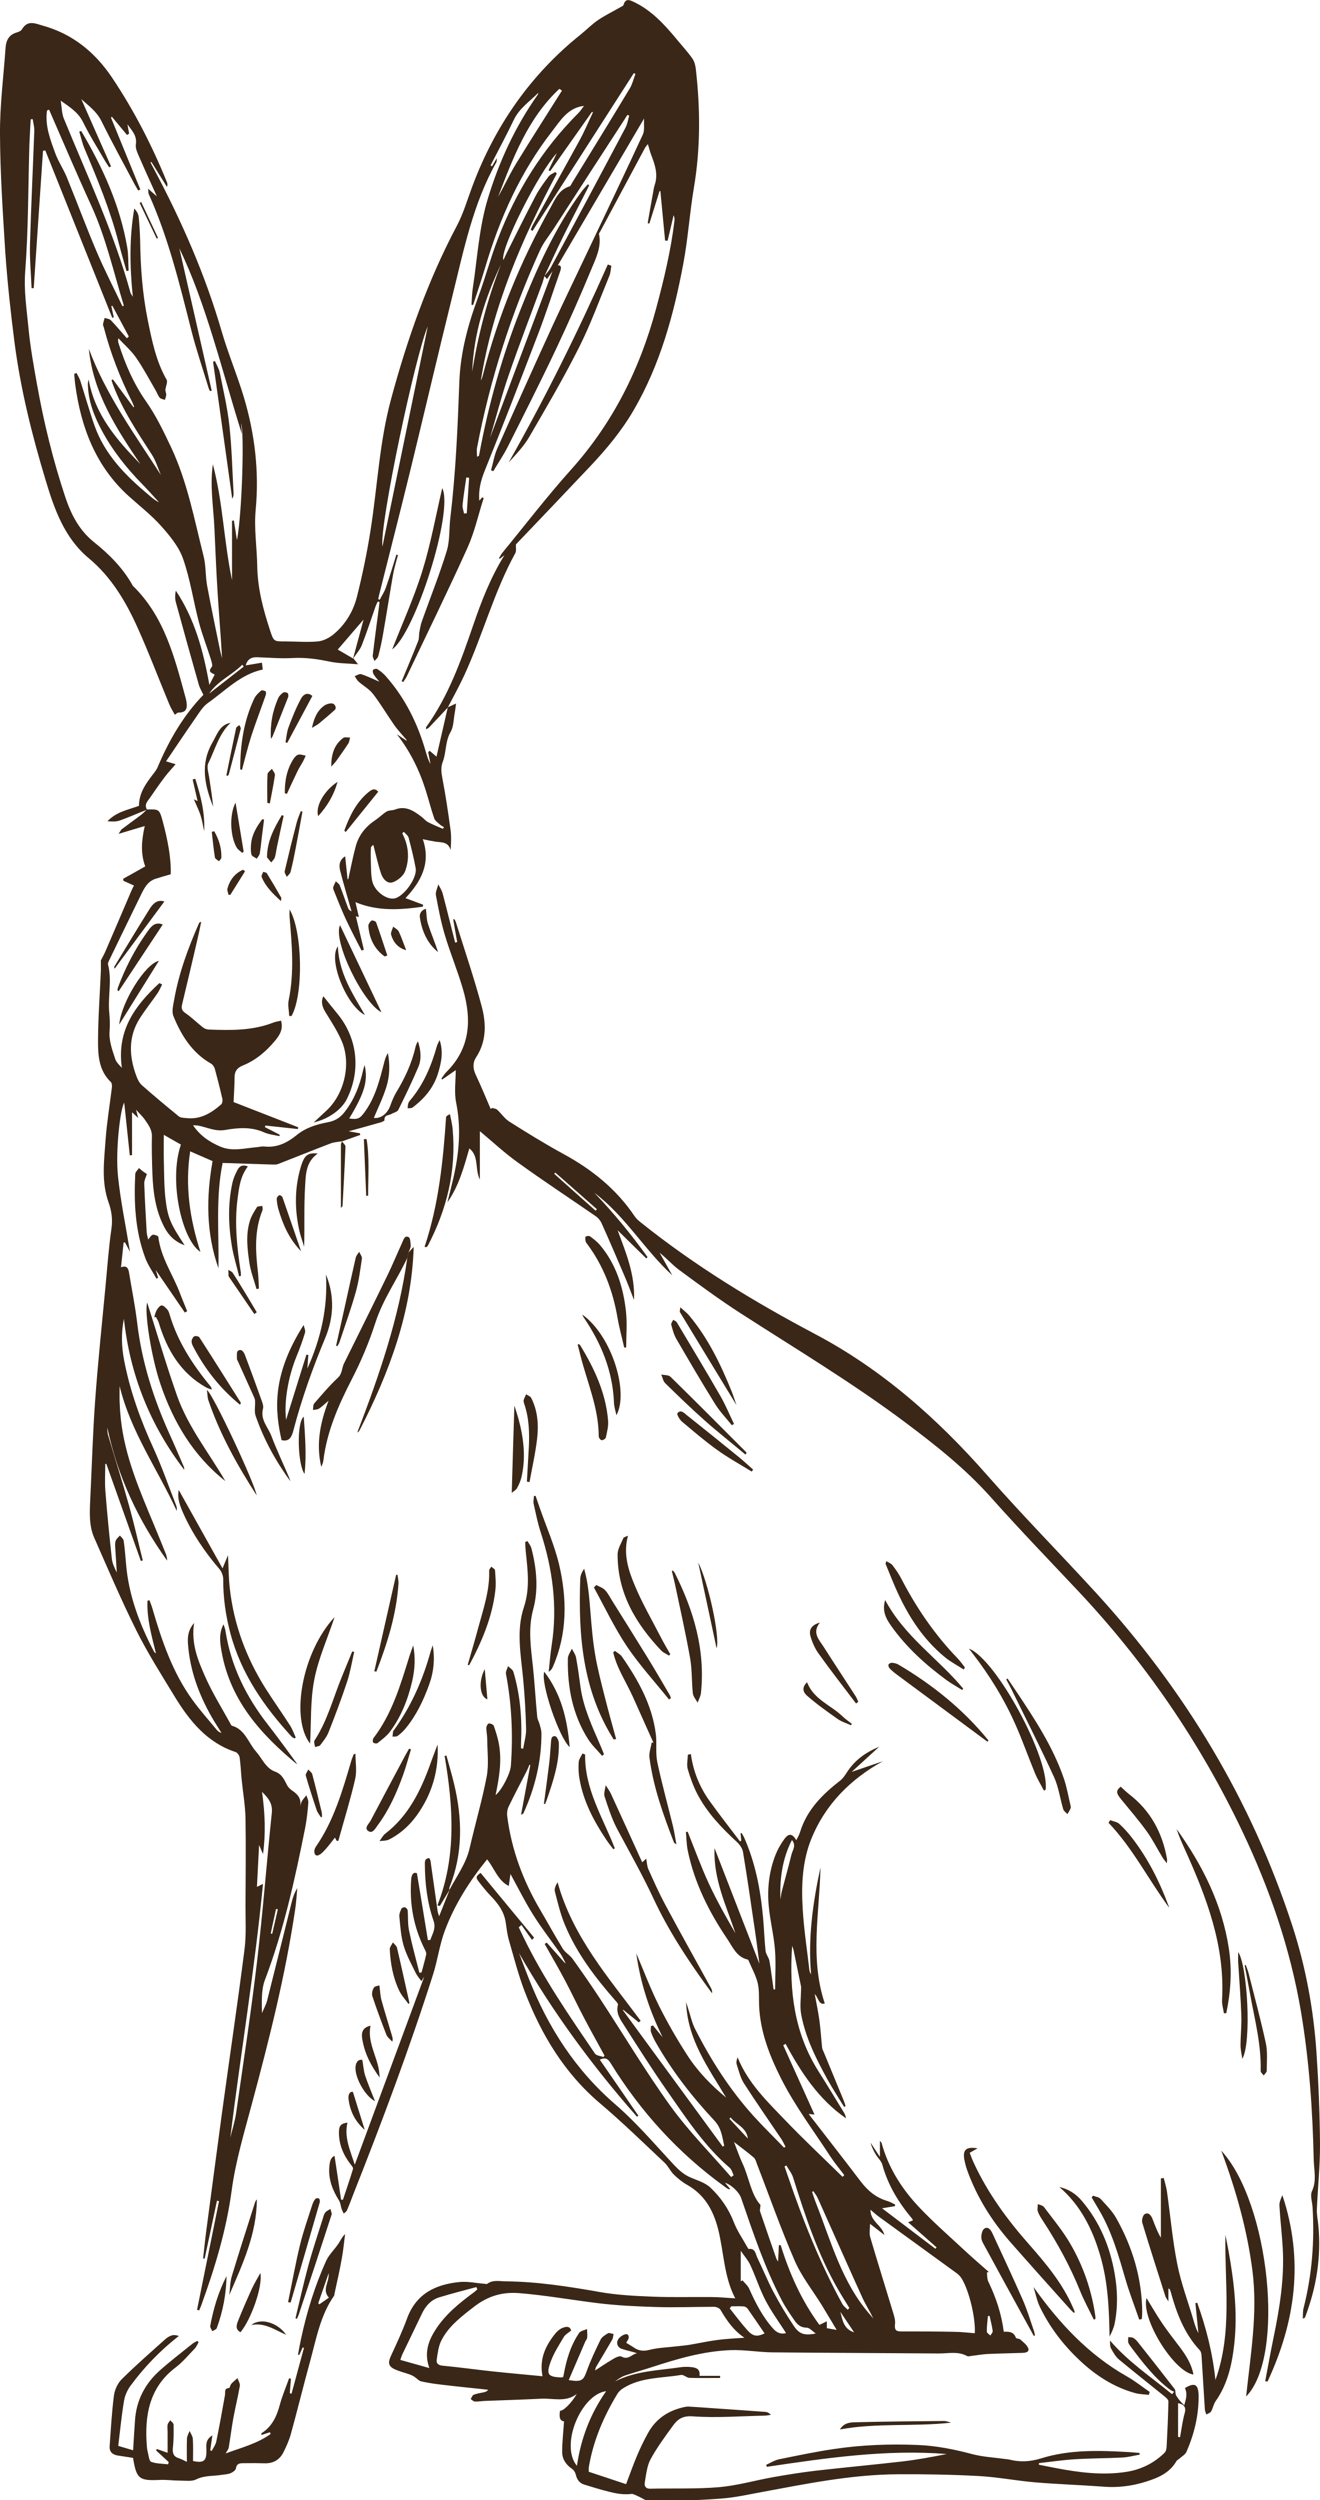 <svg xmlns="http://www.w3.org/2000/svg" width="75" height="142" viewBox="0 0 75 142" fill="none"><g clip-path="url(#clip0_112_16001)"><path d="M20.074 37.391C20.141 37.471 20.208 37.551 20.346 37.729C19.758 37.677 19.241 37.683 18.747 37.58C18.042 37.431 17.348 37.334 16.62 37.374C15.943 37.414 15.254 37.346 14.571 37.328C14.266 37.323 14.055 37.454 13.96 37.792C14.271 37.74 14.566 37.689 14.882 37.637C14.904 37.798 14.915 37.906 14.932 38.026C13.677 38.29 12.805 39.228 11.806 39.932C11.517 40.138 11.317 40.481 11.101 40.791C10.54 41.597 9.995 42.416 9.435 43.24C9.657 43.308 9.834 43.36 9.979 43.406C9.751 43.669 9.535 43.898 9.346 44.15C9.057 44.533 8.785 44.928 8.513 45.323C8.374 45.517 8.185 45.7 8.352 45.981H8.363C7.841 46.187 7.324 46.416 6.797 46.605C6.586 46.679 6.347 46.662 6.108 46.645C6.597 46.112 7.263 45.998 7.896 45.769C7.896 45.048 8.285 44.505 8.696 43.972C8.79 43.852 8.89 43.726 8.952 43.583C9.601 42.044 10.423 40.63 11.556 39.463C11.461 39.263 11.35 39.08 11.295 38.885C10.851 37.328 10.418 35.766 9.99 34.198C9.934 33.992 9.946 33.769 9.99 33.546C11.056 35.142 11.55 36.951 11.895 38.896C12.017 38.662 12.106 38.49 12.2 38.313C12.022 38.215 11.789 38.164 12.034 37.878C12.095 37.803 12.022 37.58 11.978 37.437C11.761 36.745 11.495 36.064 11.306 35.36C10.989 34.158 10.812 32.91 10.406 31.749C10.168 31.056 9.651 30.433 9.157 29.878C8.602 29.254 7.935 28.739 7.313 28.178C5.459 26.501 4.609 24.315 4.276 21.86C4.248 21.654 4.237 21.442 4.215 21.236C4.259 21.219 4.304 21.202 4.348 21.185C4.426 21.34 4.52 21.488 4.57 21.648C4.842 22.49 5.075 23.342 5.37 24.172C5.953 25.82 7.125 26.999 8.407 28.075C8.602 28.241 8.79 28.413 9.035 28.527C8.713 28.178 8.402 27.823 8.069 27.485C7.186 26.581 6.403 25.597 5.797 24.475C5.353 23.651 5.014 22.787 4.992 21.826C4.992 21.74 5.003 21.66 5.037 21.563C5.398 23.566 6.641 24.991 7.974 26.358C6.625 24.355 5.298 22.347 5.048 19.811C6.019 22.433 7.652 24.659 9.14 26.976C8.974 26.587 8.852 26.164 8.624 25.814C7.808 24.55 6.969 23.302 6.43 21.877C6.397 21.786 6.364 21.689 6.336 21.591C6.364 21.574 6.386 21.563 6.414 21.546C6.802 22.072 7.191 22.598 7.58 23.125C7.597 23.125 7.608 23.113 7.624 23.108C7.585 23.011 7.547 22.913 7.502 22.816C6.825 21.465 6.28 20.063 5.897 18.593C5.881 18.535 5.847 18.473 5.853 18.415C5.875 18.295 5.914 18.175 5.947 18.055C6.069 18.101 6.219 18.106 6.303 18.192C6.614 18.518 6.908 18.873 7.208 19.211C7.247 19.176 7.286 19.142 7.319 19.113C7.008 18.53 6.697 17.946 6.386 17.368C6.364 17.374 6.347 17.379 6.325 17.385C6.369 17.597 6.419 17.809 6.464 18.02C6.436 18.032 6.408 18.043 6.38 18.055C5.109 14.884 3.843 11.714 2.571 8.538C2.527 8.55 2.488 8.561 2.443 8.572C2.266 11.171 2.093 13.768 1.916 16.367C1.877 16.367 1.838 16.367 1.794 16.367C1.76 15.52 1.677 14.673 1.705 13.832C1.766 11.697 1.871 9.557 1.949 7.422C1.955 7.205 1.888 6.987 1.86 6.77C1.821 6.77 1.782 6.77 1.744 6.776C1.721 7.245 1.688 7.72 1.671 8.189C1.599 10.592 1.616 13.007 1.433 15.405C1.349 16.504 1.516 17.551 1.616 18.61C1.716 19.686 1.91 20.75 2.099 21.809C2.488 23.995 3.015 26.146 3.715 28.247C4.048 29.237 4.503 30.118 5.336 30.787C6.203 31.48 6.997 32.27 7.547 33.271C9.329 34.999 9.918 37.323 10.545 39.629C10.584 39.766 10.612 39.915 10.612 40.058C10.617 40.356 10.451 40.481 10.134 40.47C10.084 40.47 10.029 40.533 9.934 40.596C9.834 40.413 9.712 40.224 9.623 40.012C9.018 38.553 8.457 37.071 7.808 35.629C7.141 34.147 6.308 32.756 5.048 31.709C3.659 30.553 3.087 28.922 2.588 27.257C1.816 24.704 1.172 22.118 0.827 19.468C0.605 17.757 0.422 16.04 0.3 14.324C0.161 12.092 0.011 9.854 -6.67169e-05 7.622C-0.011 5.986 0.2 4.355 0.316 2.718C0.344 2.3 0.505 1.974 0.938 1.848C1.049 1.814 1.188 1.763 1.244 1.671C1.566 1.122 1.988 1.328 2.427 1.454C4.109 1.923 5.386 2.947 6.369 4.412C7.619 6.278 8.641 8.269 9.49 10.358C9.518 10.432 9.529 10.512 9.485 10.615C9.19 10.14 8.896 9.671 8.602 9.196C8.585 9.208 8.568 9.213 8.552 9.225C8.618 9.351 8.679 9.482 8.752 9.608C10.318 12.55 11.656 15.594 12.594 18.816C12.961 20.081 13.477 21.299 13.855 22.558C14.477 24.641 14.732 26.765 14.527 28.962C14.427 30.015 14.599 31.096 14.616 32.167C14.638 33.437 14.96 34.633 15.349 35.818C15.554 36.441 15.571 36.43 16.193 36.43C16.82 36.43 17.448 36.487 18.064 36.43C18.375 36.401 18.719 36.224 18.969 36.012C19.625 35.463 20.074 34.719 20.28 33.895C20.596 32.642 20.857 31.371 21.057 30.095C21.446 27.629 21.557 25.116 22.212 22.696C23.134 19.274 24.3 15.949 25.961 12.819C26.333 12.115 26.56 11.319 26.844 10.564C28.137 7.119 30.159 4.229 32.996 1.957C33.33 1.688 33.635 1.373 33.99 1.133C34.39 0.864 34.829 0.652 35.245 0.412C35.312 0.372 35.412 0.338 35.429 0.28C35.534 -0.12 35.79 0.006 36.012 0.109C37.011 0.584 37.75 1.385 38.45 2.232C38.749 2.598 39.072 2.941 39.344 3.331C39.46 3.496 39.516 3.731 39.538 3.943C39.793 6.198 39.804 8.447 39.421 10.695C39.182 12.109 39.094 13.551 38.827 14.959C38.283 17.877 37.505 20.721 36.001 23.302C35.323 24.464 34.474 25.488 33.557 26.461C32.141 27.96 30.72 29.448 29.315 30.919C29.304 31.085 29.348 31.28 29.281 31.411C28.065 33.62 27.427 36.081 26.377 38.358C26.088 38.982 25.755 39.577 25.439 40.19L25.45 40.178C25.094 40.556 24.739 40.939 24.378 41.317C24.339 41.357 24.284 41.38 24.211 41.42C24.211 41.363 24.195 41.323 24.211 41.3C25.472 39.549 26.194 37.534 26.888 35.503C27.36 34.129 27.882 32.779 28.659 31.537C28.571 31.606 28.487 31.669 28.398 31.737C28.382 31.726 28.365 31.715 28.348 31.709C28.41 31.611 28.459 31.503 28.526 31.417C29.826 29.832 31.081 28.195 32.447 26.673C34.807 24.041 36.35 20.979 37.272 17.551C37.717 15.903 38.116 14.243 38.322 12.538C38.333 12.435 38.322 12.332 38.272 12.223C38.161 12.704 38.05 13.185 37.933 13.671C37.883 13.671 37.833 13.671 37.789 13.665C37.7 12.727 37.611 11.794 37.522 10.856C37.505 10.856 37.494 10.85 37.478 10.844C37.283 11.462 37.089 12.08 36.895 12.698C36.861 12.693 36.834 12.681 36.8 12.675C36.895 12.126 36.989 11.582 37.089 11.033C37.122 10.856 37.145 10.673 37.2 10.501C37.4 9.906 37.217 9.362 37.006 8.818C36.934 8.63 36.883 8.424 36.811 8.183C36.75 8.263 36.695 8.321 36.656 8.384C35.806 9.963 34.962 11.548 34.112 13.133C34.085 13.185 34.029 13.248 34.035 13.293C34.185 14.02 33.863 14.655 33.607 15.274C32.969 16.813 32.297 18.335 31.586 19.84C30.709 21.694 29.781 23.526 28.859 25.357C28.615 25.843 28.304 26.295 28.026 26.765C27.982 26.747 27.943 26.724 27.899 26.707C28.015 26.301 28.082 25.866 28.248 25.488C29.276 23.171 30.314 20.864 31.369 18.558C32.03 17.122 32.719 15.703 33.396 14.272C34.446 12.063 35.501 9.854 36.528 7.634C36.634 7.405 36.573 7.09 36.595 6.73C34.918 9.585 33.302 12.338 31.697 15.068C31.886 15.056 31.908 15.188 31.825 15.417C31.419 16.567 31.047 17.729 30.614 18.867C29.609 21.494 28.598 24.121 27.543 26.73C27.321 27.285 27.182 27.812 27.232 28.436C27.293 28.367 27.349 28.304 27.399 28.247C27.427 28.258 27.454 28.27 27.482 28.287C27.182 29.225 26.966 30.209 26.566 31.102C25.455 33.563 24.267 35.983 23.112 38.416C23.056 38.53 22.979 38.627 22.912 38.736L22.823 38.69C23.14 37.929 23.462 37.168 23.762 36.401C23.823 36.247 23.795 36.064 23.828 35.892C23.867 35.68 23.906 35.463 23.978 35.263C24.45 33.935 24.978 32.624 25.389 31.274C25.566 30.684 25.511 30.021 25.589 29.397C25.894 26.839 26.005 24.264 26.099 21.689C26.16 20.023 26.588 18.438 27.166 16.882C27.571 15.794 27.865 14.667 28.282 13.585C29.315 10.873 30.82 8.464 32.858 6.426C32.98 6.306 33.074 6.152 33.18 6.014C32.263 6.117 31.841 6.85 31.353 7.479C29.576 9.768 28.404 12.372 27.577 15.159C27.36 15.886 27.116 16.601 26.882 17.322C26.849 17.322 26.821 17.317 26.788 17.311C26.81 16.99 26.816 16.664 26.866 16.349C27.121 14.667 27.216 12.95 27.71 11.308C28.354 9.179 29.27 7.199 30.542 5.396C30.564 5.362 30.581 5.322 30.586 5.27C30.098 5.763 29.509 6.146 29.192 6.81C28.776 7.685 28.315 8.532 27.871 9.396C27.899 9.414 27.926 9.431 27.96 9.442C28.038 9.311 28.11 9.179 28.232 8.979C28.215 9.11 28.226 9.168 28.204 9.213C26.882 11.554 26.355 14.181 25.716 16.761C24.917 19.995 24.161 23.234 23.373 26.473C22.779 28.916 22.151 31.354 21.54 33.792C21.518 33.872 21.507 33.952 21.49 34.026C21.518 34.038 21.546 34.055 21.574 34.066C21.69 33.838 21.84 33.62 21.924 33.374C22.14 32.756 22.329 32.127 22.523 31.497C22.551 31.509 22.584 31.514 22.612 31.526C22.518 31.881 22.407 32.235 22.34 32.596C22.14 33.729 21.968 34.862 21.768 35.995C21.696 36.424 21.601 36.853 21.49 37.271C21.463 37.374 21.352 37.454 21.279 37.546C21.246 37.443 21.168 37.328 21.179 37.231C21.285 36.327 21.407 35.428 21.524 34.524C21.54 34.416 21.552 34.301 21.563 34.192C21.529 34.181 21.496 34.169 21.463 34.164C21.424 34.25 21.379 34.335 21.346 34.421C21.085 35.16 20.846 35.909 20.558 36.642C20.446 36.922 20.224 37.157 20.058 37.414C20.269 36.63 20.48 35.846 20.657 35.188C20.202 35.715 19.686 36.315 19.191 36.893C19.441 37.036 19.758 37.22 20.069 37.403L20.074 37.391ZM30.931 15.68C31.053 15.52 31.197 15.371 31.297 15.193C32.719 12.55 34.135 9.906 35.54 7.25C35.651 7.044 35.684 6.793 35.751 6.564C35.717 6.552 35.684 6.541 35.645 6.529C35.601 6.598 35.556 6.673 35.512 6.741C34.168 8.813 32.824 10.879 31.486 12.95C31.214 13.374 30.881 13.768 30.675 14.226C29.048 17.809 27.843 21.546 27.105 25.431C27.071 25.597 27.105 25.774 27.105 25.94C27.199 25.912 27.216 25.883 27.221 25.855C27.743 23.022 28.515 20.264 29.57 17.597C30.497 15.245 31.536 12.944 33.03 10.902C33.141 10.747 33.274 10.61 33.402 10.467L33.474 10.524C33.407 10.661 33.346 10.799 33.274 10.93C32.83 11.8 32.38 12.664 31.947 13.54C31.597 14.249 31.269 14.97 30.931 15.691C30.892 15.817 30.864 15.943 30.82 16.069C30.181 17.814 29.509 19.548 28.904 21.305C28.509 22.444 28.21 23.617 27.838 24.876C29.059 21.626 30.236 18.473 31.392 15.405C31.325 15.497 31.208 15.668 31.081 15.851C31.02 15.783 30.981 15.737 30.942 15.691L30.931 15.68ZM13.472 30.644C13.766 28.985 13.883 24.533 13.699 24.035C13.716 24.269 13.733 24.458 13.744 24.647C12.594 21.002 11.723 17.271 10.19 14.106C10.756 16.601 11.395 19.394 12.028 22.186L11.934 22.215C11.911 22.163 11.878 22.118 11.861 22.066C11.528 20.968 11.156 19.88 10.873 18.77C10.207 16.143 9.568 13.505 8.452 11.027C8.424 10.97 8.435 10.902 8.418 10.718C8.618 10.896 8.74 11.005 8.913 11.153C8.568 10.386 8.246 9.688 7.941 8.984C7.835 8.733 7.68 8.441 7.719 8.195C7.796 7.685 7.474 7.405 7.241 7.056C7.274 7.233 7.302 7.411 7.336 7.588C7.297 7.617 7.258 7.64 7.219 7.668C6.93 7.319 6.641 6.97 6.353 6.627L6.308 6.684C6.864 8.046 7.419 9.402 7.974 10.764C7.935 10.781 7.891 10.804 7.852 10.821C7.791 10.713 7.724 10.604 7.663 10.495C7.025 9.293 6.364 8.097 5.764 6.879C5.492 6.329 5.042 6.014 4.62 5.631C5.187 6.913 5.747 8.183 6.308 9.448C6.275 9.465 6.236 9.488 6.203 9.505C6.131 9.391 6.053 9.282 5.981 9.162C5.553 8.424 5.092 7.697 4.715 6.93C4.442 6.381 3.987 6.095 3.448 5.717C3.515 6.106 3.509 6.438 3.621 6.718C4.959 9.992 6.469 13.191 7.413 16.624C7.43 16.681 7.474 16.727 7.547 16.859C7.369 15.125 7.347 13.488 7.63 11.84C7.763 11.989 7.863 12.149 7.88 12.321C7.924 12.767 7.952 13.219 7.963 13.665C7.985 15.176 8.091 16.676 8.391 18.158C8.629 19.331 8.863 20.51 9.468 21.568C9.535 21.683 9.435 21.895 9.412 22.061C9.368 22.169 9.435 22.284 9.446 22.398C9.451 22.501 9.396 22.61 9.368 22.713C9.268 22.673 9.135 22.661 9.074 22.587C8.968 22.461 8.918 22.289 8.829 22.146C8.474 21.534 8.141 20.905 7.741 20.327C7.458 19.915 7.069 19.583 6.725 19.211C6.691 19.354 6.719 19.445 6.747 19.531C7.119 20.698 7.597 21.797 8.307 22.81C8.868 23.611 9.301 24.515 9.723 25.408C10.645 27.365 11.04 29.5 11.567 31.583C11.706 32.132 11.667 32.727 11.773 33.288C11.995 34.49 12.25 35.686 12.494 36.888C12.528 37.059 12.578 37.225 12.617 37.391C12.55 36.155 12.444 34.936 12.367 33.717C12.289 32.481 12.239 31.239 12.183 30.003C12.128 28.796 11.917 27.588 12.095 26.37C12.666 28.527 12.722 30.77 13.183 32.951V29.574C13.216 29.574 13.255 29.569 13.289 29.563C13.344 29.918 13.399 30.272 13.455 30.633L13.472 30.644ZM36.106 4.2C36.073 4.183 36.039 4.166 36.012 4.155C34.096 7.142 32.18 10.129 30.259 13.116C30.225 13.093 30.186 13.07 30.153 13.047C30.192 12.962 30.22 12.876 30.264 12.796C31.153 11.182 32.052 9.574 32.935 7.96C33.213 7.451 33.441 6.907 33.691 6.381C33.674 6.369 33.652 6.363 33.635 6.352C32.841 7.474 32.052 8.595 31.258 9.723C31.23 9.705 31.197 9.683 31.169 9.665C31.314 9.374 31.453 9.076 31.641 8.693C30.586 9.82 28.365 14.255 28.604 14.77C28.671 14.627 28.721 14.507 28.776 14.398C29.32 13.311 29.859 12.218 30.425 11.142C30.631 10.747 30.897 10.386 31.164 10.032C31.253 9.911 31.419 9.854 31.553 9.768C31.58 9.797 31.608 9.831 31.636 9.86C29.653 13.568 27.999 17.397 27.321 21.608C27.377 21.517 27.404 21.42 27.432 21.322C28.287 17.969 29.592 14.81 31.269 11.811C31.536 11.331 31.753 10.77 32.358 10.587C32.419 10.57 32.463 10.461 32.502 10.392C33.596 8.607 34.696 6.827 35.779 5.03C35.928 4.784 35.995 4.486 36.101 4.212L36.106 4.2ZM6.958 17.397C6.958 17.397 7.008 17.368 7.036 17.357C6.453 15.451 6.019 13.499 5.187 11.68C4.359 9.877 3.582 8.046 2.788 6.226C2.749 6.243 2.71 6.26 2.671 6.278C2.549 7.147 2.86 7.937 3.149 8.727C3.321 9.19 3.604 9.602 3.793 10.06C4.37 11.468 4.898 12.899 5.492 14.295C5.942 15.348 6.469 16.367 6.958 17.397ZM24.306 18.535C23.612 20.115 21.557 29.786 21.729 31.045C22.595 26.845 23.462 22.639 24.306 18.535ZM31.93 5.145C31.88 5.11 31.83 5.082 31.78 5.047C29.998 6.713 29.154 8.95 28.299 11.182C28.654 10.558 28.954 9.9 29.331 9.282C30.181 7.891 31.064 6.524 31.93 5.145ZM28.465 15.016C27.549 16.945 26.916 18.953 26.827 21.111C27.166 19.022 27.693 16.985 28.465 15.016ZM26.655 27.136C26.599 27.131 26.549 27.125 26.494 27.119C26.422 27.64 26.333 28.155 26.283 28.676C26.266 28.836 26.338 29.002 26.366 29.168C26.416 29.168 26.471 29.157 26.521 29.151C26.566 28.481 26.61 27.806 26.655 27.136ZM11.883 39.394C12.539 38.885 13.194 38.37 13.849 37.861C13.822 37.826 13.794 37.786 13.766 37.752C13.177 38.347 12.372 38.667 11.883 39.394Z" fill="#3A2717"></path><path d="M25.533 107.344C25.944 106.56 26.483 105.85 26.688 104.952C26.999 103.596 27.393 102.257 27.654 100.895C27.782 100.202 27.688 99.47 27.682 98.754C27.682 98.549 27.632 98.343 27.632 98.136C27.632 98.045 27.715 97.89 27.771 97.885C27.865 97.879 28.026 97.942 28.054 98.016C28.176 98.365 28.293 98.726 28.354 99.092C28.521 100.054 28.354 100.998 28.16 101.953C28.521 101.656 28.993 100.734 29.026 100.294C29.154 98.537 29.076 96.797 28.748 95.069C28.721 94.938 28.826 94.777 28.865 94.629C28.971 94.737 29.131 94.823 29.17 94.955C29.565 96.282 29.67 97.644 29.604 99.023C29.604 99.115 29.604 99.207 29.604 99.298C29.642 99.304 29.687 99.315 29.726 99.321C29.787 98.949 29.898 98.571 29.892 98.205C29.87 97.261 29.815 96.311 29.726 95.372C29.598 94.005 29.32 92.614 29.765 91.287C30.125 90.205 29.981 89.169 29.87 88.099C29.853 87.927 29.848 87.75 29.842 87.578C29.887 87.561 29.931 87.544 29.97 87.527C30.048 87.664 30.153 87.79 30.192 87.933C30.492 89.078 30.603 90.268 30.298 91.395C29.987 92.534 30.17 93.616 30.287 94.726C30.381 95.653 30.436 96.591 30.525 97.518C30.542 97.667 30.631 97.81 30.67 97.965C30.709 98.114 30.759 98.268 30.764 98.423C30.77 100.031 30.398 101.547 29.737 102.995C29.731 103.012 29.698 103.018 29.604 103.075C29.787 102.096 29.959 101.169 30.131 100.248C30.114 100.242 30.098 100.237 30.081 100.231C30.031 100.351 29.987 100.471 29.926 100.591C29.581 101.267 29.226 101.931 28.898 102.612C28.821 102.772 28.798 102.983 28.821 103.161C29.065 105.078 29.731 106.84 30.703 108.489C31.131 109.215 31.536 109.959 31.975 110.675C32.114 110.904 32.38 111.041 32.536 111.258C33.069 112.002 33.591 112.752 34.09 113.513C35.423 115.545 36.673 117.639 38.089 119.608C39.127 121.044 40.382 122.309 41.543 123.648L41.687 123.545C41.615 123.402 41.57 123.218 41.459 123.121C40.016 121.885 38.983 120.294 37.9 118.749C37.061 117.547 36.273 116.306 35.484 115.07C35.257 114.715 34.979 114.354 35.112 113.862C35.129 113.799 35.018 113.685 34.946 113.605C33.813 112.306 32.769 110.944 32.097 109.324C31.841 108.717 31.692 108.065 31.525 107.424C31.486 107.275 31.575 107.087 31.68 106.903C32.536 109.999 34.579 112.317 36.401 114.772C36.367 114.801 36.328 114.835 36.295 114.864C36.001 114.623 35.706 114.383 35.412 114.148L35.39 114.171C37.283 116.752 39.172 119.333 41.065 121.919C41.093 121.902 41.121 121.885 41.148 121.868C41.032 121.364 40.998 120.878 40.587 120.437C39.316 119.081 38.172 117.61 37.245 115.974C37.145 115.796 37.056 115.607 36.989 115.413C36.956 115.31 36.984 115.19 36.984 115.075C37.023 115.064 37.061 115.052 37.1 115.035L37.65 115.71C36.906 114.205 36.384 112.626 36.151 110.938C36.573 111.928 36.956 112.941 37.433 113.902C37.922 114.881 38.472 115.836 39.066 116.752C39.66 117.668 40.421 118.446 41.254 119.133C40.243 117.439 39.055 115.831 38.983 113.713C39.016 113.822 39.055 113.931 39.088 114.039C39.221 114.44 39.305 114.864 39.494 115.236C40.404 117.027 41.482 118.709 42.825 120.191C43.381 120.804 43.975 121.382 44.547 121.977C44.575 121.96 44.602 121.942 44.63 121.925C44.547 121.771 44.48 121.61 44.38 121.467C43.675 120.42 42.953 119.39 42.27 118.326C42.07 118.011 41.976 117.616 41.859 117.25C41.82 117.135 41.854 116.998 41.909 116.849C42.503 118.32 43.603 119.367 44.641 120.449C45.691 121.542 46.796 122.578 47.873 123.636C47.907 123.602 47.94 123.573 47.968 123.539C47.701 123.178 47.412 122.835 47.168 122.463C46.224 121.01 45.169 119.613 44.391 118.074C43.742 116.792 43.192 115.413 43.131 113.908C43.114 113.484 43.148 113.044 43.053 112.637C42.942 112.185 42.709 111.773 42.526 111.338C42.514 111.316 42.492 111.298 42.476 111.293C41.854 111.155 41.632 110.583 41.326 110.131C40.288 108.597 39.46 106.955 39.077 105.107C39.005 104.763 39.005 104.403 38.972 104.048C39.005 104.048 39.038 104.042 39.072 104.036C39.471 105.021 39.832 106.022 40.277 106.984C40.726 107.951 41.254 108.883 41.787 109.805C41.265 108.237 40.526 106.737 40.599 104.969C41.454 107.167 42.281 109.295 43.148 111.533C43.059 110.875 42.998 110.331 42.914 109.782C42.687 108.248 42.47 106.709 42.215 105.181C42.181 104.969 42.015 104.752 41.854 104.603C40.998 103.813 40.193 102.972 39.638 101.925C39.399 101.473 39.221 100.975 39.077 100.483C39.005 100.231 39.077 99.933 39.083 99.659C39.138 99.647 39.199 99.636 39.255 99.624C39.388 100.62 39.76 101.513 40.327 102.302C40.882 103.075 41.471 103.825 42.048 104.586C42.07 104.569 42.098 104.551 42.12 104.534C42.103 104.397 42.092 104.26 42.076 104.128C42.098 104.122 42.115 104.117 42.137 104.105C42.181 104.185 42.231 104.26 42.27 104.34C42.914 105.782 43.209 107.31 43.353 108.878C43.414 109.519 43.431 110.165 43.497 110.801C43.52 111.001 43.686 111.178 43.719 111.378C43.814 111.911 43.875 112.454 43.953 112.992C43.98 112.992 44.014 112.992 44.042 112.992C44.042 112.237 44.092 111.476 44.031 110.72C43.964 109.902 43.758 109.101 43.681 108.283C43.586 107.281 43.692 106.291 44.064 105.347C44.186 105.038 44.358 104.735 44.553 104.466C44.813 104.105 45.013 104.128 45.247 104.517C45.319 104.357 45.413 104.214 45.458 104.054C45.852 102.772 46.746 101.902 47.745 101.124C47.895 101.003 48.012 100.832 48.117 100.666C48.562 99.968 49.2 99.516 49.95 99.212C49.445 99.67 48.945 100.134 48.39 100.637C49.028 100.42 49.595 100.225 50.161 100.031C48.317 101.055 46.885 102.486 46.091 104.46C45.591 105.696 45.524 107.069 45.608 108.408C45.674 109.582 45.857 110.743 45.991 111.916C46.002 111.991 46.041 112.065 46.085 112.134C45.902 110.074 46.185 108.059 46.618 106.062C46.568 108.626 46.002 111.207 46.862 113.788C46.518 113.902 46.507 113.462 46.291 113.255C46.385 113.771 46.49 114.257 46.557 114.749C46.629 115.27 46.657 115.791 46.713 116.311C46.724 116.391 46.768 116.472 46.801 116.546C47.179 117.462 47.557 118.377 47.934 119.293C47.979 119.402 48.012 119.51 48.045 119.619C48.018 119.636 47.99 119.648 47.962 119.665C47.64 119.138 47.301 118.623 47.001 118.08C46.363 116.912 45.763 115.728 45.519 114.4C45.441 113.959 45.508 113.49 45.513 113.032C45.513 112.964 45.524 112.889 45.513 112.821C45.369 112.122 45.224 111.419 45.08 110.72C45.069 110.68 45.052 110.635 45.008 110.514C44.83 113.09 45.141 115.47 46.49 117.616C46.985 118.4 47.468 119.196 47.951 119.985C48.012 120.083 48.051 120.186 48.068 120.311C46.524 119.247 45.524 117.719 44.636 116.082C44.591 116.111 44.547 116.134 44.502 116.163C45.086 117.456 45.674 118.755 46.279 120.1C46.152 120.088 46.08 120.077 45.946 120.065C46.951 121.364 47.934 122.623 48.901 123.894C49.306 124.426 49.783 124.827 50.428 125.01C50.578 125.055 50.716 125.141 50.861 125.21C50.861 125.239 50.85 125.273 50.844 125.302C50.622 125.336 50.4 125.376 50.117 125.422C51.15 126.206 52.149 126.961 53.149 127.722C53.171 127.694 53.193 127.671 53.215 127.642C52.688 127.173 52.155 126.709 51.599 126.217C51.699 126.177 51.777 126.148 51.866 126.108C51.855 126.08 51.855 126.045 51.833 126.023C51.066 125.113 50.455 124.117 50.133 122.95C50.078 122.738 49.883 122.572 49.767 122.377C49.639 122.166 49.528 121.942 49.461 121.691C49.628 121.942 49.789 122.194 49.995 122.503V121.593C50.05 121.662 50.083 121.679 50.089 121.708C50.483 123.15 51.266 124.357 52.266 125.405C53.032 126.211 53.865 126.944 54.681 127.699C55.17 128.157 55.675 128.592 56.175 129.033C56.142 129.044 56.108 129.061 56.075 129.073C56.097 129.244 56.081 129.433 56.153 129.582C56.586 130.48 56.903 131.413 57.03 132.432C57.313 132.426 57.602 132.42 57.719 132.775C57.736 132.832 57.908 132.815 57.969 132.872C58.135 133.021 58.341 133.17 58.419 133.365C58.507 133.588 58.274 133.628 58.102 133.634C57.441 133.656 56.78 133.668 56.12 133.697C55.814 133.714 55.509 133.771 55.198 133.805C55.114 133.817 55.014 133.851 54.953 133.817C54.443 133.531 53.893 133.668 53.36 133.668C50.211 133.645 47.057 133.634 43.908 133.605C43.109 133.599 42.309 133.45 41.509 133.479C39.955 133.536 38.466 133.977 36.995 134.458C36.501 134.618 36.001 134.755 35.512 134.921C35.312 134.99 35.129 135.116 34.951 135.253C36.134 134.646 37.428 134.635 38.688 134.446C38.894 134.418 39.116 134.423 39.321 134.446C39.56 134.481 39.794 134.549 39.743 134.938H40.915C40.915 134.978 40.915 135.018 40.915 135.059C40.332 135.059 39.749 135.07 39.166 135.053C39.011 135.047 38.844 134.864 38.7 134.887C37.583 135.076 36.401 135.007 35.39 135.654C35.262 135.734 35.145 135.848 35.068 135.98C34.29 137.267 33.702 138.635 33.452 140.146C33.441 140.226 33.452 140.312 33.452 140.386C34.157 140.621 34.857 140.855 35.573 141.09C35.795 140.512 35.978 139.98 36.201 139.459C36.384 139.024 36.589 138.601 36.817 138.189C37.278 137.353 38.005 136.895 38.899 136.707C38.999 136.684 39.11 136.678 39.216 136.689C39.671 136.718 40.127 136.747 40.576 136.781C41.548 136.85 42.526 136.913 43.497 136.987C43.597 136.993 43.697 137.044 43.803 137.153C43.675 137.17 43.553 137.199 43.425 137.199C42.07 137.227 40.71 137.336 39.36 137.239C38.788 137.199 38.511 137.393 38.239 137.765C37.789 138.383 37.328 139.007 36.961 139.682C36.756 140.066 36.712 140.558 36.634 141.004C36.6 141.193 36.689 141.353 36.934 141.348C38.244 141.319 39.555 141.371 40.854 141.262C41.892 141.17 42.914 140.873 43.942 140.69C44.736 140.552 45.53 140.421 46.329 140.329C47.968 140.14 49.611 139.991 51.249 139.803C52.105 139.705 52.949 139.545 53.793 139.379C50.355 139.104 46.962 139.602 43.57 140.106L43.531 139.991C43.775 139.883 44.014 139.728 44.269 139.677C45.308 139.465 46.346 139.247 47.396 139.093C48.962 138.858 50.544 138.801 52.127 138.864C53.176 138.904 54.204 139.11 55.22 139.379C55.842 139.545 56.497 139.574 57.141 139.665C57.202 139.671 57.258 139.677 57.319 139.688C57.93 139.843 58.502 139.825 59.135 139.631C60.767 139.116 62.467 139.173 64.155 139.27C64.355 139.282 64.549 139.305 64.743 139.316C64.743 139.35 64.755 139.379 64.76 139.413C64.427 139.471 64.094 139.562 63.755 139.579C62.861 139.625 61.961 139.619 61.067 139.677C60.39 139.717 59.712 139.82 59.035 139.894C59.035 139.923 59.029 139.957 59.024 139.986C59.335 140.049 59.64 140.106 59.951 140.169C61.289 140.426 62.639 140.604 63.994 140.392C64.816 140.266 65.565 139.906 66.176 139.299C66.254 139.219 66.282 139.064 66.287 138.938C66.332 138.091 66.371 137.239 66.387 136.392C66.387 136.3 66.271 136.186 66.182 136.117C65.315 135.413 64.433 134.721 63.572 134.006C63.389 133.851 63.255 133.616 63.133 133.393C63.061 133.262 63.066 133.096 63.072 132.935C64.11 134.149 65.399 135.001 66.593 135.98C66.632 135.934 66.676 135.888 66.715 135.843C66.643 135.808 66.565 135.785 66.498 135.739C65.599 135.07 64.921 134.177 64.249 133.285C64.194 133.21 64.127 133.124 64.105 133.038C64.083 132.941 64.105 132.838 64.11 132.735C64.205 132.752 64.316 132.741 64.394 132.787C64.494 132.844 64.582 132.935 64.655 133.027C65.354 133.908 66.054 134.795 66.743 135.688C66.809 135.774 66.765 135.951 66.826 136.054C66.948 136.26 67.103 136.438 67.287 136.609C67.376 136.283 67.487 135.986 67.326 135.631C67.303 135.671 67.309 135.642 67.326 135.631C67.886 135.299 68.097 135.408 68.103 136.089C68.109 137.199 67.853 138.252 67.409 139.259C67.342 139.413 67.148 139.516 67.015 139.637C66.959 139.688 66.876 139.722 66.837 139.791C66.548 140.289 66.109 140.575 65.604 140.775C64.666 141.142 63.705 141.313 62.694 141.233C61.401 141.136 60.107 141.096 58.813 140.987C57.736 140.896 56.664 140.684 55.581 140.627C54.054 140.546 52.516 140.518 50.983 140.529C48.39 140.546 45.857 141.061 43.32 141.531C42.542 141.674 41.77 141.851 40.987 141.908C39.649 142.011 38.311 142.046 36.967 142.069C36.728 142.069 36.484 141.874 36.239 141.771C36.117 141.72 35.984 141.634 35.873 141.645C35.318 141.72 34.79 141.571 34.268 141.433C33.907 141.336 33.552 141.222 33.191 141.113C32.913 141.027 32.78 140.821 32.713 140.541C32.685 140.421 32.602 140.289 32.502 140.22C32.158 139.991 31.941 139.665 31.941 139.259C31.941 138.698 32.008 138.132 32.047 137.525C31.764 137.485 31.775 137.21 31.819 136.918C32.002 136.953 32.491 136.461 32.769 135.968C32.147 136.455 31.436 136.203 30.759 136.237C29.687 136.289 28.621 136.323 27.549 136.363C27.36 136.369 27.171 136.409 26.983 136.398C26.899 136.398 26.821 136.306 26.744 136.255C26.799 136.174 26.838 136.043 26.91 136.014C27.093 135.94 27.294 135.917 27.493 135.871C27.577 135.854 27.66 135.831 27.738 135.728C26.877 135.636 26.016 135.551 25.155 135.448C24.745 135.402 24.339 135.345 23.934 135.253C23.795 135.224 23.684 135.081 23.551 134.996C23.462 134.938 23.373 134.893 23.273 134.858C22.984 134.755 22.684 134.687 22.407 134.555C22.062 134.389 22.04 134.177 22.207 133.817C22.529 133.119 22.857 132.42 23.123 131.694C23.64 130.263 24.756 129.748 26.094 129.611C26.561 129.559 27.044 129.674 27.521 129.708C27.577 129.708 27.649 129.742 27.688 129.708C28.021 129.468 28.382 129.571 28.743 129.571C30.531 129.588 32.286 129.862 34.041 130.171C35.035 130.349 36.056 130.4 37.067 130.44C38.172 130.486 39.283 130.452 40.393 130.463C40.849 130.463 41.309 130.509 41.776 130.538C41.126 129.307 41.132 127.905 40.799 126.595C40.515 125.496 40.016 124.643 39.038 124.088C38.761 123.934 38.505 123.722 38.278 123.499C38.083 123.31 37.967 123.03 37.767 122.841C36.556 121.702 35.362 120.535 34.096 119.464C32.075 117.753 30.753 115.562 29.809 113.101C29.448 112.157 29.198 111.167 28.915 110.194C28.821 109.862 28.782 109.519 28.732 109.175C28.637 108.557 28.288 108.099 27.877 107.676C27.627 107.418 27.404 107.132 27.182 106.846C27.021 106.629 27.044 106.566 27.305 106.371C28.315 107.596 29.331 108.826 30.348 110.051C30.309 110.091 30.264 110.131 30.226 110.177C30.026 109.896 29.826 109.61 29.626 109.33C29.576 109.376 29.526 109.421 29.476 109.467C29.565 109.65 29.654 109.839 29.742 110.022C30.875 112.368 32.352 114.497 33.802 116.632C33.885 116.758 34.124 116.769 34.29 116.832C34.307 116.803 34.324 116.775 34.346 116.746C33.963 116.042 33.574 115.35 33.202 114.64C32.824 113.925 32.48 113.193 32.102 112.477C31.73 111.779 31.336 111.098 30.947 110.411C30.986 110.383 31.025 110.354 31.064 110.331C31.408 110.72 31.753 111.104 32.097 111.493C32.108 111.493 32.119 111.493 32.13 111.487C32.036 111.316 31.958 111.127 31.847 110.966C31.336 110.24 30.786 109.536 30.314 108.786C29.848 108.048 29.454 107.258 29.004 106.434C28.971 106.675 28.937 106.892 28.909 107.115C28.293 106.818 28.093 106.119 27.677 105.604C26.672 106.846 25.833 108.168 25.278 109.645C24.978 110.44 24.867 111.316 24.611 112.128C23.267 116.346 21.713 120.489 20.085 124.598C19.963 124.912 19.847 125.233 19.713 125.542C19.68 125.616 19.591 125.668 19.53 125.725C19.491 125.633 19.441 125.548 19.408 125.456C19.358 125.302 19.347 125.113 19.264 124.981C18.903 124.409 18.658 123.796 18.708 123.104C18.731 122.835 18.758 122.549 19.008 122.446C19.136 123.281 19.258 124.106 19.38 124.935C19.414 124.935 19.453 124.935 19.486 124.935C19.68 124.352 19.88 123.774 20.058 123.184C20.08 123.11 19.963 122.978 19.891 122.887C19.486 122.354 19.247 121.759 19.258 121.078C19.258 120.729 19.391 120.598 19.741 120.558C19.552 121.387 19.886 122.114 20.158 122.944C21.491 119.339 22.796 115.813 24.106 112.265C24.034 112.38 23.973 112.472 23.945 112.523C23.834 112.368 23.706 112.231 23.628 112.071C23.378 111.556 23.095 111.047 22.934 110.503C22.779 109.976 22.745 109.41 22.69 108.855C22.673 108.712 22.745 108.546 22.807 108.408C22.829 108.357 22.951 108.311 23.012 108.328C23.073 108.346 23.156 108.437 23.162 108.5C23.195 108.889 23.162 109.29 23.245 109.667C23.412 110.469 23.628 111.253 23.828 112.042C23.867 112.042 23.912 112.031 23.951 112.031C24.039 111.688 24.145 111.344 24.217 110.995C24.234 110.898 24.162 110.772 24.111 110.669C23.501 109.439 23.262 108.128 23.362 106.755C23.378 106.497 23.473 106.297 23.689 106.394C23.906 107.705 24.111 108.946 24.311 110.188C24.356 110.188 24.406 110.188 24.45 110.182C24.567 109.833 24.784 109.536 24.634 109.095C24.273 108.059 24.145 106.978 24.139 105.879C24.139 105.793 24.139 105.696 24.178 105.633C24.212 105.576 24.3 105.541 24.372 105.53C24.395 105.53 24.45 105.627 24.461 105.69C24.6 106.646 24.728 107.607 24.867 108.563C24.878 108.632 24.906 108.689 24.95 108.838C25.161 108.305 25.339 107.853 25.522 107.396L25.511 107.407L25.533 107.344ZM32.313 135.179C32.497 135.202 32.591 135.219 32.68 135.224C33.091 135.236 33.18 135.099 33.324 134.704C33.546 134.08 33.829 133.485 34.118 132.89C34.196 132.735 34.379 132.615 34.54 132.523C34.618 132.478 34.751 132.546 34.862 132.563C34.84 132.672 34.834 132.792 34.785 132.884C34.485 133.405 34.174 133.914 33.868 134.435C33.835 134.492 33.829 134.566 33.813 134.635C34.185 134.395 34.524 134.16 34.885 133.954C35.012 133.88 35.218 133.788 35.318 133.845C35.701 134.063 35.906 133.697 36.201 133.656C35.901 133.553 35.606 133.502 35.323 133.405C35.101 133.33 35.007 133.107 35.101 132.907C35.173 132.758 35.351 132.632 35.512 132.581C35.673 132.529 35.773 132.661 35.701 132.85C35.673 132.918 35.623 132.981 35.579 133.061C35.745 133.164 35.89 133.244 36.023 133.336C36.301 133.525 36.567 133.548 36.906 133.462C37.4 133.336 37.928 133.325 38.438 133.262C38.683 133.233 38.927 133.216 39.172 133.176C39.716 133.084 40.26 132.964 40.804 132.895C41.298 132.832 41.804 132.81 42.298 132.775C41.681 132.363 41.293 131.797 40.937 131.19C40.876 131.087 40.693 131.018 40.571 131.018C39.477 131.018 38.377 131.064 37.283 131.03C36.167 130.995 35.046 130.944 33.935 130.807C32.452 130.624 30.986 130.36 29.487 130.24C28.426 130.16 27.61 130.463 26.827 131.098C26.771 131.144 26.716 131.184 26.655 131.23C26.044 131.711 25.439 132.214 25.078 132.93C24.911 133.256 24.867 133.656 24.811 134.034C24.784 134.223 24.9 134.337 25.133 134.36C26.105 134.452 27.077 134.589 28.049 134.692C28.971 134.79 29.892 134.87 30.825 134.961C30.631 133.994 30.992 133.227 31.553 132.535C31.658 132.409 31.791 132.289 31.936 132.226C32.13 132.146 32.369 132.077 32.452 132.363C32.291 132.501 32.119 132.586 32.036 132.729C31.764 133.182 31.475 133.634 31.292 134.126C31.02 134.87 31.131 134.996 31.891 135.03C31.925 135.03 31.958 135.013 32.002 135.001C32.014 134.956 32.019 134.91 32.03 134.864C32.18 134.023 32.425 133.21 32.902 132.506C32.985 132.38 33.202 132.352 33.357 132.277C33.357 132.443 33.38 132.609 33.363 132.769C33.357 132.85 33.285 132.918 33.252 132.998C32.941 133.714 32.636 134.435 32.302 135.207L32.313 135.179ZM49.434 126.303C49.434 126.595 49.378 126.847 49.445 127.064C49.867 128.5 50.317 129.931 50.75 131.362C50.811 131.562 50.877 131.785 50.855 131.98C50.816 132.289 50.883 132.415 51.166 132.415C52.194 132.415 53.215 132.415 54.243 132.438C54.626 132.443 55.009 132.489 55.386 132.518C55.437 131.654 55.064 130.097 54.642 129.416C54.57 129.296 54.465 129.187 54.354 129.107C52.882 128.037 51.41 126.973 49.939 125.902C49.789 125.794 49.656 125.668 49.456 125.502C49.456 126.183 50.105 126.372 50.25 126.938C49.961 126.715 49.722 126.526 49.439 126.309L49.434 126.303ZM29.481 110.904C29.67 111.396 29.853 111.894 30.048 112.38C31.142 115.161 32.708 117.576 34.968 119.527C36.156 120.552 37.189 121.771 38.266 122.927C38.561 123.241 38.849 123.51 39.244 123.676C39.632 123.842 40.071 123.968 40.365 124.249C40.949 124.798 41.404 125.456 41.704 126.234C41.898 126.732 42.215 127.179 42.476 127.654C42.492 127.682 42.526 127.734 42.542 127.734C42.92 127.682 42.925 128.014 43.031 128.231C43.342 128.872 43.608 129.536 43.942 130.166C44.297 130.835 44.686 131.488 45.108 132.111C45.419 132.581 45.724 132.655 46.352 132.535C46.157 132.403 45.996 132.203 45.835 132.203C45.496 132.203 45.302 132.026 45.136 131.785C44.886 131.419 44.63 131.053 44.425 130.658C43.453 128.804 42.792 126.818 42.109 124.838C41.992 124.5 41.548 124.077 41.193 123.974C41.287 124.083 41.382 124.197 41.498 124.334C41.42 124.334 41.393 124.34 41.376 124.334C41.304 124.289 41.243 124.237 41.171 124.191C38.55 122.297 36.395 119.939 34.679 117.153C34.518 116.895 34.357 116.855 34.079 116.981C34.468 117.542 34.834 118.074 35.201 118.606C35.556 119.127 35.917 119.648 36.273 120.163C36.245 120.18 36.217 120.203 36.19 120.22C33.663 117.347 31.392 114.268 29.476 110.904H29.481ZM47.535 132.323C47.24 131.837 46.974 131.385 46.702 130.938C46.179 130.091 45.541 129.296 45.147 128.386C44.364 126.583 43.714 124.724 43.003 122.892C42.959 122.772 42.92 122.618 42.831 122.543C42.487 122.246 42.115 121.977 41.704 121.656C41.876 122.091 42.004 122.48 42.176 122.847C42.564 123.665 42.659 124.621 43.209 125.233C43.197 125.427 43.164 125.525 43.186 125.599C43.486 126.492 43.797 127.379 44.108 128.272C44.13 128.334 44.175 128.392 44.208 128.449C44.225 128.128 44.242 127.825 44.253 127.516H44.358C44.863 129.147 45.552 130.681 46.557 132.043C46.718 131.968 46.829 131.917 46.979 131.842V132.232C47.168 132.266 47.334 132.295 47.535 132.329V132.323ZM24.395 134.498C24.095 133.662 24.323 132.987 24.722 132.357C25.289 131.453 26.099 130.807 26.933 130.189C26.999 130.143 27.055 130.08 27.121 130.028C27.105 129.983 27.082 129.937 27.066 129.897C26.366 130.086 25.666 130.263 24.972 130.475C24.506 130.612 24.189 130.955 23.978 131.396C23.606 132.169 23.234 132.935 22.868 133.702C22.823 133.794 22.796 133.897 22.745 134.034C23.301 134.189 23.817 134.332 24.4 134.498H24.395ZM42.087 127.837V129.571C42.12 129.553 42.154 129.531 42.187 129.513C42.315 129.668 42.481 129.805 42.564 129.983C42.931 130.801 43.331 131.591 43.936 132.266C44.164 132.523 44.408 132.575 44.663 132.512C44.275 131.9 43.842 131.316 43.503 130.669C43.164 130.023 42.942 129.313 42.631 128.644C42.503 128.369 42.292 128.134 42.087 127.837ZM32.78 140.049C33.008 138.481 33.546 137.09 34.44 135.808C33.013 135.997 31.803 138.881 32.78 140.049ZM46.213 124.449C46.213 124.449 46.163 124.477 46.141 124.495C46.213 124.695 46.274 124.901 46.352 125.096C47.224 127.31 47.834 129.656 49.456 131.488C49.511 131.551 49.561 131.619 49.617 131.688C49.434 131.282 49.189 130.91 49.006 130.515C48.151 128.632 47.312 126.732 46.463 124.844C46.402 124.701 46.296 124.58 46.213 124.449ZM48.167 131.19C48.195 131.156 48.229 131.116 48.256 131.081C48.045 130.732 47.823 130.389 47.623 130.04C46.474 128.048 45.752 125.868 45.063 123.676C44.986 123.43 44.808 123.219 44.68 122.99L44.575 123.047C44.647 123.259 44.725 123.47 44.797 123.682C45.641 126.154 46.607 128.575 47.862 130.858C47.934 130.99 48.068 131.081 48.173 131.19H48.167ZM41.548 130.99C41.52 131.03 41.493 131.07 41.465 131.11C41.798 131.528 42.115 131.957 42.47 132.352C42.792 132.712 43.031 132.724 43.442 132.529C43.125 132.066 42.803 131.585 42.476 131.121C42.431 131.058 42.331 131.001 42.254 130.995C42.02 130.978 41.787 130.99 41.554 130.99H41.548ZM44.341 107.876C44.369 107.71 44.386 107.544 44.43 107.384C44.608 106.703 44.802 106.022 44.969 105.335C45.03 105.078 45.258 104.82 44.997 104.506C44.441 105.582 44.303 106.72 44.341 107.882V107.876ZM66.937 138.406C66.976 138.412 67.009 138.418 67.048 138.423C67.131 137.971 67.187 137.508 67.309 137.067C67.42 136.678 67.237 136.558 66.937 136.489V138.406ZM56.225 131.533C56.192 131.533 56.164 131.539 56.131 131.545C56.108 131.837 56.064 132.134 56.07 132.426C56.07 132.501 56.197 132.575 56.27 132.649C56.319 132.563 56.414 132.472 56.403 132.392C56.364 132.1 56.286 131.814 56.225 131.528V131.533ZM41.509 120.266C41.509 120.266 41.465 120.311 41.443 120.334C41.793 120.712 42.142 121.084 42.492 121.462C42.409 120.826 41.837 120.672 41.515 120.266H41.509ZM47.745 131.299C47.868 131.768 47.934 132.283 48.529 132.466C48.245 132.048 47.995 131.676 47.745 131.299Z" fill="#3A2717"></path><path d="M8.352 45.975C9.035 45.958 9.057 45.952 9.246 46.65C9.518 47.669 9.729 48.699 9.701 49.655C9.385 49.746 9.118 49.821 8.852 49.907C8.357 50.061 8.169 50.496 7.963 50.919C7.369 52.133 6.78 53.346 6.192 54.565C6.164 54.628 6.12 54.708 6.136 54.771C6.375 55.681 6.12 56.596 6.208 57.512C6.242 57.861 6.253 58.216 6.225 58.571C6.186 59.126 6.38 59.623 6.542 60.133C6.603 60.327 6.769 60.482 6.925 60.648C6.619 58.519 7.685 57.1 9.057 55.835C9.107 55.864 9.163 55.887 9.213 55.915C9.124 56.087 9.052 56.264 8.946 56.419C8.618 56.894 8.257 57.346 7.946 57.832C7.28 58.88 7.33 59.99 7.747 61.111C7.819 61.3 7.913 61.506 8.058 61.632C8.746 62.239 9.451 62.828 10.162 63.406C10.268 63.492 10.445 63.486 10.59 63.503C11.378 63.595 12 63.223 12.567 62.725C12.628 62.674 12.655 62.519 12.639 62.428C12.506 61.85 12.361 61.277 12.206 60.705C12.172 60.596 12.089 60.465 11.995 60.413C10.928 59.807 10.301 58.817 9.851 57.706C9.751 57.455 9.835 57.106 9.89 56.814C10.157 55.274 10.695 53.827 11.317 52.413C11.323 52.396 11.351 52.396 11.434 52.35C11.351 52.751 11.278 53.105 11.195 53.455C10.917 54.645 10.64 55.835 10.351 57.026C10.295 57.254 10.318 57.392 10.529 57.535C10.879 57.775 11.19 58.084 11.523 58.347C11.611 58.416 11.734 58.468 11.845 58.473C13.094 58.519 14.344 58.548 15.543 58.073C15.682 58.021 15.832 58.004 15.971 57.97C16.11 58.479 15.871 58.822 15.599 59.143C15.099 59.738 14.516 60.224 13.799 60.516C13.494 60.636 13.327 60.831 13.327 61.191C13.327 61.649 13.294 62.113 13.272 62.593C14.505 63.074 15.721 63.549 16.942 64.024C16.937 64.058 16.931 64.093 16.926 64.127C16.309 64.058 15.693 63.99 15.077 63.927C15.071 63.956 15.06 63.99 15.054 64.018C15.338 64.162 15.615 64.31 15.899 64.453C15.887 64.476 15.882 64.499 15.871 64.528C15.571 64.459 15.26 64.43 14.982 64.305C14.271 63.99 13.516 64.053 12.822 64.173C12.233 64.282 11.784 64.03 11.278 63.933C11.201 63.915 11.117 63.921 10.967 63.91C11.384 64.522 11.917 64.865 12.517 65.123C13.2 65.415 13.883 65.215 14.571 65.157C14.721 65.146 14.877 65.1 15.027 65.117C15.737 65.197 16.326 64.9 16.854 64.471C17.381 64.041 17.998 63.858 18.631 63.738C19.03 63.664 19.314 63.492 19.564 63.177C20.124 62.473 20.435 61.661 20.63 60.791C20.646 60.705 20.68 60.625 20.719 60.488C20.919 61.392 20.713 62.084 19.841 63.526C20.324 63.589 20.441 63.544 20.719 63.16C21.346 62.302 21.585 61.283 21.846 60.276C21.89 60.11 21.951 59.955 22.04 59.807C22.162 60.465 22.146 61.123 21.951 61.741C21.762 62.347 21.479 62.92 21.241 63.492C21.613 63.549 22.007 63.269 22.174 62.8C22.268 62.542 22.373 62.279 22.512 62.044C22.995 61.249 23.39 60.413 23.601 59.492C23.628 59.372 23.673 59.257 23.745 59.143C23.912 59.635 23.962 60.133 23.773 60.591C23.423 61.42 23.029 62.233 22.629 63.04C22.573 63.154 22.373 63.189 22.251 63.263C22.101 63.36 21.818 63.303 21.846 63.624C21.846 63.658 21.729 63.715 21.657 63.738C21.057 63.91 20.458 64.076 19.808 64.253C20.041 64.293 20.247 64.328 20.452 64.368C20.458 64.396 20.463 64.43 20.469 64.459C20.119 64.585 19.769 64.705 19.419 64.831L19.43 64.82C19.214 64.86 18.98 64.865 18.775 64.945C17.775 65.329 16.781 65.73 15.782 66.119C15.688 66.153 15.571 66.141 15.465 66.141C14.538 66.113 13.616 66.079 12.65 66.05C12.245 67.996 12.45 70.016 12.411 72.03C11.7 70.016 11.717 67.967 12.078 65.947C11.662 65.764 11.251 65.586 10.806 65.392C10.506 67.343 10.778 69.215 11.389 71.103C10.323 70.411 9.579 67.034 10.279 65.008C9.946 64.82 9.612 64.631 9.307 64.453C9.307 64.905 9.296 65.38 9.307 65.855C9.329 66.594 9.318 67.343 9.401 68.076C9.535 69.197 9.696 69.518 10.49 70.725C9.951 70.531 9.596 70.187 9.346 69.718C8.835 68.757 8.696 67.698 8.657 66.622C8.635 65.93 8.613 65.237 8.63 64.545C8.641 64.144 8.418 63.87 8.224 63.584C8.096 63.4 7.924 63.246 7.73 63.028C7.774 63.194 7.802 63.303 7.852 63.498C7.708 63.36 7.624 63.286 7.502 63.172V65.609C7.458 65.609 7.419 65.615 7.375 65.621C7.269 64.608 7.158 63.601 7.058 62.628C6.836 62.971 6.553 65.335 6.703 66.794C6.847 68.202 7.141 69.598 7.386 71.097C7.263 70.868 7.186 70.714 7.102 70.565C7.075 70.565 7.047 70.565 7.025 70.565C6.975 71.023 6.925 71.481 6.875 71.978C7.197 71.853 7.291 72.03 7.33 72.27C7.486 73.215 7.674 74.153 7.791 75.103C8.052 77.335 8.718 79.429 9.635 81.455C9.912 82.062 10.168 82.668 10.434 83.281C10.462 83.344 10.473 83.406 10.468 83.481C8.541 80.957 7.386 78.107 7.041 74.903C6.88 75.692 6.902 76.471 7.052 77.26C7.391 79.023 7.996 80.683 8.741 82.302C9.213 83.344 9.59 84.431 10.007 85.495C10.046 85.593 10.057 85.696 10.04 85.81C8.957 83.452 7.424 81.318 6.797 78.725C6.797 79.029 6.786 79.332 6.797 79.635C6.808 79.95 6.83 80.265 6.864 80.58C7.091 82.737 7.952 84.688 8.768 86.651C8.99 87.189 9.213 87.721 9.424 88.259C9.468 88.374 9.496 88.5 9.496 88.637C7.863 86.354 6.68 83.864 6.097 81.072C6.108 81.221 6.097 81.375 6.142 81.512C6.536 82.846 6.958 84.168 7.33 85.507C7.619 86.537 7.852 87.584 8.113 88.626C8.074 88.637 8.041 88.648 8.002 88.654C7.347 86.817 6.697 84.98 6.042 83.143C6.02 83.143 5.997 83.143 5.981 83.143C5.981 83.653 5.947 84.168 5.986 84.671C6.086 85.953 6.214 87.235 6.353 88.511C6.38 88.786 6.503 89.055 6.636 89.306C6.608 88.837 6.575 88.368 6.547 87.899C6.542 87.767 6.53 87.618 6.575 87.504C6.619 87.389 6.73 87.304 6.814 87.212C6.886 87.304 7.008 87.395 7.025 87.498C7.091 87.945 7.125 88.391 7.163 88.837C7.313 90.623 7.935 92.254 8.752 93.81C8.768 93.839 8.802 93.856 8.863 93.913C8.613 92.9 8.335 91.933 8.38 90.915C8.418 90.903 8.452 90.897 8.491 90.886C8.546 91.035 8.607 91.178 8.652 91.332C9.19 93.175 9.801 94.983 10.934 96.546C11.362 97.141 11.85 97.684 12.317 98.251C12.383 98.331 12.467 98.388 12.583 98.423C12.395 98.114 12.189 97.805 12.011 97.49C11.284 96.208 10.784 94.846 10.679 93.347C10.651 92.952 10.695 92.568 11.028 92.179C10.845 93.375 11.267 94.348 11.689 95.298C12.089 96.185 12.605 97.015 13.078 97.873C13.105 97.925 13.139 98.005 13.183 98.016C13.922 98.222 14.105 98.978 14.543 99.475C14.893 99.87 15.099 100.431 15.626 100.62C16.015 100.757 16.148 101.072 16.315 101.398C16.376 101.518 16.498 101.627 16.615 101.707C16.926 101.919 17.137 102.165 17.053 102.589C17.087 102.491 17.104 102.383 17.154 102.297C17.226 102.177 17.326 102.074 17.409 101.965C17.448 102.102 17.531 102.245 17.52 102.383C17.481 102.863 17.431 103.35 17.337 103.825C16.754 106.749 16.115 109.656 15.054 112.449C14.838 113.015 14.877 113.685 14.882 114.337C14.982 114.102 15.11 113.874 15.177 113.627C15.649 111.762 16.11 109.896 16.576 108.025C16.643 107.756 16.732 107.493 16.892 107.241C16.854 107.647 16.831 108.054 16.77 108.454C16.209 112.237 15.271 115.934 14.277 119.619C13.855 121.198 13.383 122.778 13.166 124.392C12.861 126.675 12.2 128.832 11.423 130.967C11.389 131.053 11.351 131.139 11.317 131.219C11.278 131.207 11.234 131.201 11.195 131.19C11.611 129.13 12.028 127.076 12.444 125.015L12.328 124.992C12.095 126.091 11.861 127.184 11.628 128.283C11.6 128.283 11.567 128.272 11.539 128.266C11.6 127.751 11.65 127.236 11.717 126.721C12.017 124.472 12.311 122.223 12.617 119.974C13.039 116.884 13.5 113.799 13.894 110.709C13.999 109.885 13.944 109.038 13.949 108.197C13.955 106.554 13.977 104.918 13.949 103.275C13.933 102.526 13.799 101.776 13.727 101.032C13.688 100.626 13.672 100.219 13.616 99.819C13.6 99.704 13.488 99.544 13.389 99.51C11.789 98.989 10.784 97.764 9.934 96.374C9.179 95.132 8.396 93.902 7.747 92.603C6.886 90.88 6.131 89.1 5.353 87.338C5.059 86.668 5.092 85.942 5.125 85.221C5.22 83.315 5.27 81.404 5.409 79.504C5.564 77.358 5.792 75.223 5.992 73.083C6.097 71.984 6.175 70.88 6.331 69.787C6.408 69.255 6.342 68.774 6.169 68.293C5.742 67.103 5.92 65.89 6.003 64.682C6.075 63.704 6.242 62.731 6.358 61.758C6.369 61.661 6.358 61.518 6.303 61.461C5.62 60.814 5.564 59.95 5.57 59.103C5.575 57.781 5.675 56.459 5.731 55.137C5.736 54.96 5.731 54.782 5.731 54.548C5.792 54.422 5.908 54.227 5.997 54.015C6.497 52.865 6.986 51.709 7.48 50.559C7.519 50.473 7.563 50.387 7.613 50.296C7.402 50.204 7.208 50.113 7.014 50.027C7.008 49.987 7.002 49.952 6.997 49.912C7.408 49.683 7.819 49.455 8.252 49.208C7.974 48.465 8.046 47.709 8.224 46.914C7.747 47.057 7.291 47.194 6.736 47.36C6.841 47.211 6.869 47.131 6.925 47.091C7.286 46.816 7.652 46.559 8.013 46.284C8.135 46.193 8.235 46.078 8.346 45.975L8.335 45.981L8.352 45.975ZM13.072 121.456C13.189 120.975 13.344 120.506 13.416 120.014C13.827 117.147 14.266 114.28 14.605 111.407C14.938 108.603 15.149 105.782 15.443 102.972C15.499 102.446 15.265 102.142 14.888 101.77C15.06 102.995 15.104 104.145 14.943 105.307C14.882 105.164 14.821 105.026 14.721 104.786C14.677 105.65 14.638 106.406 14.599 107.167C14.694 107.121 14.777 107.081 14.943 106.995C14.471 111.888 13.672 116.649 13.078 121.456H13.072ZM15.382 109.816C15.382 109.816 15.438 109.828 15.465 109.833C15.571 109.37 15.682 108.906 15.787 108.443C15.754 108.437 15.721 108.426 15.682 108.42C15.582 108.883 15.482 109.353 15.382 109.816Z" fill="#3A2717"></path><path d="M27.265 64.253V66.994C26.971 66.416 27.232 65.672 26.666 65.226C26.36 66.29 26.072 67.36 25.422 68.287C25.533 67.841 25.644 67.395 25.75 66.948C26.083 65.518 26.216 64.093 25.916 62.622C25.799 62.033 25.894 61.398 25.894 60.779C25.644 60.957 25.383 61.134 25.128 61.312L25.078 61.26C25.172 61.134 25.255 60.991 25.366 60.883C26.721 59.543 26.81 57.918 26.31 56.201C26.011 55.16 25.588 54.153 25.277 53.111C25.055 52.373 24.911 51.606 24.767 50.845C24.733 50.656 24.855 50.433 24.905 50.227C24.989 50.399 25.1 50.559 25.15 50.742C25.394 51.669 25.622 52.602 25.861 53.535C25.899 53.523 25.938 53.517 25.977 53.506C25.899 53.077 25.822 52.648 25.75 52.218C25.766 52.213 25.788 52.207 25.805 52.196C25.833 52.247 25.877 52.299 25.894 52.35C26.394 53.953 26.938 55.543 27.371 57.163C27.627 58.13 27.649 59.137 27.055 60.047C26.849 60.362 26.866 60.688 27.027 61.037C27.332 61.678 27.599 62.336 27.882 62.988C27.904 62.965 27.926 62.948 27.954 62.925C28.049 62.954 28.171 62.96 28.243 63.023C28.487 63.246 28.682 63.544 28.948 63.709C29.953 64.345 30.964 64.968 32.002 65.535C33.613 66.41 35.018 67.526 36.062 69.083C36.151 69.22 36.284 69.329 36.411 69.432C39.493 71.898 42.842 73.936 46.307 75.767C50.1 77.77 53.26 80.562 56.103 83.801C58.113 86.09 60.251 88.254 62.306 90.502C67.298 95.973 71.085 102.205 73.417 109.341C74.184 111.688 74.633 114.108 74.8 116.575C74.917 118.32 74.989 120.071 75 121.816C75.005 123.041 74.872 124.266 74.822 125.49C74.811 125.788 74.878 126.091 74.906 126.395C75.078 128.197 74.794 129.925 74.156 131.602C74.145 131.636 74.117 131.659 74.022 131.688C74.034 131.488 74.017 131.282 74.067 131.087C74.544 129.216 74.695 127.31 74.578 125.382C74.561 125.067 74.428 124.701 74.544 124.449C74.817 123.859 74.661 123.27 74.644 122.698C74.583 119.865 74.389 117.044 73.917 114.245C73.312 110.669 72.14 107.287 70.596 104.031C68.181 98.949 65.049 94.388 61.223 90.325C59.568 88.568 57.896 86.834 56.291 85.032C54.842 83.406 53.165 82.085 51.449 80.797C48.44 78.542 45.23 76.62 42.087 74.594C40.887 73.821 39.738 72.974 38.588 72.127C38.2 71.841 37.872 71.463 37.478 71.149C37.717 71.578 37.961 72.007 38.2 72.436C36.611 70.977 35.512 69.054 33.774 67.75C34.868 68.894 35.873 70.113 36.795 71.401C36.772 71.424 36.745 71.446 36.722 71.475C36.178 70.943 35.634 70.405 35.09 69.873C35.573 71.16 36.089 72.413 36.023 73.833C35.856 73.403 35.695 72.969 35.512 72.539C35.079 71.521 34.64 70.496 34.185 69.484C34.112 69.318 33.974 69.157 33.824 69.06C32.358 68.047 30.869 67.069 29.426 66.027C28.659 65.478 27.96 64.825 27.265 64.247V64.253ZM33.84 68.763C33.863 68.734 33.89 68.705 33.913 68.677C33.124 67.984 32.341 67.292 31.552 66.599C31.53 66.622 31.514 66.645 31.491 66.668C32.274 67.366 33.052 68.064 33.835 68.757L33.84 68.763Z" fill="#3A2717"></path><path d="M7.558 139.597C7.274 139.551 6.986 139.511 6.697 139.465C6.403 139.419 6.208 139.265 6.23 138.938C6.297 137.971 6.353 136.998 6.475 136.043C6.519 135.717 6.697 135.345 6.925 135.121C7.724 134.332 8.568 133.594 9.407 132.844C9.512 132.752 9.646 132.672 9.773 132.638C9.896 132.604 10.034 132.632 10.162 132.672C9.101 133.502 8.196 134.44 7.413 135.505C7.236 135.745 7.097 136.06 7.047 136.358C6.908 137.193 6.825 138.04 6.719 138.916C7.025 139.007 7.286 139.087 7.563 139.167C7.597 138.589 7.63 138.034 7.669 137.485C7.741 136.317 8.252 135.368 9.096 134.618C9.684 134.097 10.312 133.616 10.923 133.124C11.006 133.056 11.112 133.01 11.206 132.953C11.234 132.975 11.256 133.004 11.284 133.027C11.212 133.153 11.156 133.296 11.062 133.393C10.712 133.754 10.384 134.154 9.99 134.452C8.479 135.591 8.202 137.193 8.346 138.961C8.352 139.059 8.368 139.156 8.391 139.247C8.446 139.448 8.468 139.774 8.585 139.82C8.885 139.934 9.224 139.923 9.551 139.963C9.562 139.923 9.573 139.883 9.585 139.837C9.346 139.614 9.107 139.396 8.868 139.173C8.885 139.144 8.896 139.122 8.913 139.093C9.113 139.162 9.312 139.236 9.523 139.31C9.523 138.898 9.523 138.503 9.523 138.114C9.523 137.983 9.501 137.845 9.523 137.714C9.54 137.622 9.618 137.548 9.673 137.462C9.74 137.542 9.862 137.622 9.862 137.708C9.868 138.143 9.873 138.584 9.823 139.019C9.79 139.333 9.862 139.528 10.162 139.619C10.318 139.665 10.456 139.751 10.617 139.825C10.617 139.362 10.606 138.927 10.623 138.498C10.629 138.355 10.717 138.212 10.773 138.069C10.839 138.217 10.945 138.366 10.956 138.515C10.984 138.933 10.967 139.356 10.967 139.774C11.578 139.906 11.739 139.774 11.728 139.167C11.723 138.881 11.661 138.561 12.067 138.32C12.017 138.652 11.983 138.91 11.945 139.167L12.028 139.207C12.117 139.03 12.25 138.858 12.289 138.669C12.467 137.794 12.628 136.913 12.783 136.031C12.811 135.865 12.722 135.648 13.011 135.631C13.055 135.631 13.083 135.465 13.139 135.396C13.244 135.276 13.372 135.179 13.494 135.07C13.544 135.219 13.649 135.373 13.627 135.511C13.522 136.129 13.366 136.741 13.255 137.359C13.155 137.914 13.088 138.469 12.994 139.024C12.977 139.11 12.911 139.184 12.822 139.345C13.738 139.007 14.627 138.784 15.376 138.24C15.365 138.206 15.354 138.172 15.338 138.143C15.177 138.194 15.021 138.246 14.854 138.297C14.854 138.24 14.843 138.206 14.854 138.2C15.449 137.828 15.721 137.25 15.898 136.586C16.037 136.071 16.248 135.579 16.426 135.076C16.459 135.087 16.493 135.093 16.532 135.104C16.509 135.379 16.487 135.654 16.465 135.928C16.498 135.934 16.532 135.946 16.565 135.951C16.798 135.087 17.037 134.217 17.27 133.353C17.248 133.342 17.22 133.336 17.198 133.325C17.131 133.468 17.065 133.611 17.003 133.754C16.981 133.754 16.959 133.742 16.931 133.737C16.987 133.428 17.042 133.119 17.109 132.815C17.437 131.293 17.892 129.817 18.531 128.409C18.692 128.054 19.003 127.768 19.225 127.436C19.341 127.264 19.425 127.058 19.608 126.887C19.547 127.362 19.502 127.842 19.413 128.317C19.297 128.97 19.147 129.616 19.008 130.263C18.997 130.309 19.003 130.366 18.975 130.4C18.192 131.522 17.964 132.867 17.609 134.154C17.237 135.505 16.904 136.873 16.532 138.223C16.431 138.595 16.27 138.95 16.098 139.293C15.882 139.711 15.521 139.917 15.049 139.906C14.649 139.894 14.249 139.894 13.844 139.9C13.638 139.9 13.45 139.9 13.405 140.197C13.388 140.3 13.227 140.415 13.105 140.466C12.955 140.529 12.783 140.535 12.622 140.558C12.128 140.644 11.628 140.581 11.145 140.821C10.895 140.947 10.545 140.89 10.24 140.89C9.857 140.89 9.468 140.833 9.085 140.85C7.902 140.907 7.752 140.793 7.558 139.591V139.597ZM18.686 130.492C18.275 130.051 18.714 129.639 18.675 129.107C18.453 129.742 18.27 130.28 18.081 130.818L18.147 130.875C18.325 130.749 18.497 130.629 18.686 130.498V130.492Z" fill="#3A2717"></path><path d="M25.433 40.178C25.594 40.104 25.75 40.029 25.911 39.955C25.888 40.132 25.872 40.31 25.838 40.481C25.772 40.848 25.777 41.266 25.605 41.569C25.289 42.107 25.366 42.725 25.155 43.274C25.039 43.577 25.072 43.869 25.133 44.19C25.317 45.151 25.461 46.124 25.594 47.091C25.65 47.474 25.633 47.864 25.605 48.281C25.461 47.783 25.067 47.858 24.733 47.801C24.517 47.766 24.3 47.721 24.023 47.663C24.5 49.048 23.906 50.084 23.04 51.011C23.395 51.143 23.717 51.263 24.039 51.383C24.039 51.423 24.028 51.457 24.023 51.497C22.751 51.675 21.479 51.772 20.197 51.24C20.263 51.52 20.324 51.795 20.391 52.087C20.308 52.064 20.263 52.053 20.219 52.041C20.369 52.676 20.524 53.306 20.674 53.935C20.63 53.952 20.585 53.975 20.546 53.992C20.391 53.689 20.23 53.392 20.08 53.088C19.897 52.716 19.702 52.339 19.536 51.955C19.33 51.492 19.147 51.023 18.958 50.553C18.936 50.502 18.919 50.427 18.936 50.376C18.975 50.267 19.03 50.164 19.08 50.055C19.158 50.13 19.264 50.193 19.302 50.284C19.475 50.719 19.625 51.171 19.791 51.606C19.819 51.681 19.919 51.726 19.974 51.766C19.747 50.965 19.519 50.21 19.325 49.443C19.247 49.134 19.291 48.825 19.613 48.636C19.658 49.083 19.702 49.512 19.747 49.935C19.763 49.935 19.78 49.929 19.791 49.924C19.93 49.3 20.047 48.676 20.213 48.064C20.391 47.4 20.807 46.919 21.363 46.553C21.574 46.41 21.757 46.215 21.974 46.09C22.107 46.01 22.29 46.038 22.44 45.981C23.034 45.746 23.489 46.038 23.939 46.382C24.073 46.484 24.184 46.622 24.323 46.696C24.595 46.839 24.878 46.948 25.161 47.074C25.183 47.045 25.205 47.011 25.228 46.982C25.155 46.937 25.078 46.902 25.011 46.845C24.889 46.73 24.722 46.627 24.672 46.484C24.489 45.947 24.35 45.397 24.178 44.853C23.817 43.715 23.295 42.662 22.546 41.7C22.723 41.821 22.901 41.941 23.084 42.061C23.095 42.055 23.101 42.05 23.112 42.038C22.873 41.752 22.612 41.483 22.395 41.174C21.99 40.596 21.629 39.978 21.202 39.423C20.985 39.137 20.646 38.954 20.374 38.713C20.28 38.633 20.224 38.507 20.152 38.404C20.274 38.364 20.419 38.255 20.519 38.29C20.857 38.398 21.185 38.559 21.552 38.719C21.429 38.564 21.313 38.438 21.224 38.29C21.185 38.227 21.163 38.09 21.196 38.049C21.241 37.998 21.385 37.964 21.435 37.998C21.613 38.112 21.785 38.25 21.924 38.41C23.017 39.646 23.734 41.094 24.189 42.685C24.261 42.925 24.328 43.171 24.461 43.394C24.417 43.171 24.372 42.948 24.328 42.725C24.356 42.696 24.384 42.667 24.411 42.639C24.556 42.765 24.7 42.891 24.8 42.977C25.011 42.072 25.228 41.105 25.45 40.144L25.439 40.155L25.433 40.178ZM22.94 47.246C22.912 47.274 22.884 47.303 22.856 47.331C23.217 48.018 23.284 48.756 23.023 49.472C22.923 49.741 22.601 50.01 22.323 50.107C21.996 50.221 21.746 49.907 21.646 49.603C21.474 49.083 21.357 48.545 21.213 47.984C21.191 48.012 21.085 48.07 21.079 48.133C21.057 48.367 21.063 48.602 21.068 48.836C21.085 49.237 21.068 49.643 21.146 50.027C21.268 50.61 21.951 51.114 22.412 51.028C22.945 50.925 23.717 49.861 23.617 49.306C23.512 48.722 23.367 48.15 23.217 47.578C23.184 47.452 23.04 47.354 22.945 47.246H22.94Z" fill="#3A2717"></path><path d="M66.387 129.971V130.715C66.298 130.566 66.243 130.503 66.22 130.435C65.776 129.044 65.326 127.648 64.904 126.251C64.86 126.108 64.927 125.828 65.032 125.759C65.249 125.622 65.399 125.817 65.482 126.023C65.621 126.377 65.748 126.738 65.959 127.093V123.728C66.015 123.716 66.065 123.711 66.121 123.699C66.182 123.951 66.265 124.203 66.304 124.46C66.498 125.839 66.62 127.236 66.892 128.598C67.103 129.674 67.498 130.709 67.809 131.768C67.881 132.02 67.959 132.272 68.092 132.518C68.036 131.945 67.975 131.379 67.92 130.807C67.953 130.801 67.992 130.795 68.025 130.789C68.531 132.203 68.903 133.656 69.058 135.173C70.035 132.478 69.575 129.696 69.624 126.927C69.686 127.241 69.752 127.556 69.808 127.871C70.119 129.611 70.324 131.356 70.13 133.124C70.002 134.28 69.758 135.396 69.075 136.369C68.953 136.541 68.919 136.775 68.814 136.958C68.764 137.044 68.636 137.079 68.542 137.136C68.514 137.039 68.464 136.941 68.458 136.844C68.392 135.825 68.336 134.812 68.269 133.794C68.264 133.691 68.236 133.559 68.175 133.491C67.292 132.552 66.853 131.385 66.515 130.16C66.504 130.114 66.487 130.068 66.465 130.028C66.454 130.011 66.431 130 66.387 129.971Z" fill="#3A2717"></path><path d="M69.38 122.137C72.129 125.095 73.04 133.845 70.802 136.111C71.063 133.685 71.463 131.356 71.163 128.981C70.863 126.641 70.23 124.397 69.386 122.137H69.38Z" fill="#3A2717"></path><path d="M23.14 71.446C22.562 72.682 21.757 73.793 21.329 75.126C20.968 76.248 20.502 77.346 19.963 78.388C19.219 79.836 18.575 81.306 18.375 82.943C18.358 83.069 18.314 83.189 18.253 83.309C17.953 82.033 18.181 80.82 18.669 79.555C18.453 79.738 18.297 79.893 18.12 80.007C18.025 80.064 17.892 80.059 17.781 80.082C17.803 79.956 17.781 79.784 17.859 79.704C18.292 79.206 18.72 78.697 19.197 78.251C19.453 78.016 19.414 77.707 19.541 77.449C20.369 75.778 21.202 74.102 22.018 72.425C22.312 71.818 22.568 71.195 22.851 70.576C22.929 70.411 22.984 70.142 23.223 70.267C23.317 70.319 23.328 70.594 23.334 70.765C23.334 70.891 23.256 71.011 23.212 71.137C23.19 71.24 23.168 71.343 23.145 71.441L23.14 71.446Z" fill="#3A2717"></path><path d="M16.259 80.625C16.642 79.395 17.026 78.17 17.409 76.94C17.448 76.94 17.486 76.951 17.52 76.957C17.503 77.215 17.481 77.472 17.464 77.73C18.225 76.036 18.636 74.268 18.519 72.385C19.019 73.604 18.964 74.828 18.48 75.99C17.764 77.701 17.142 79.441 16.67 81.243C16.587 81.564 16.459 81.913 15.998 81.793C15.626 80.145 15.415 78.142 17.253 75.252C17.281 75.401 17.37 75.567 17.331 75.692C17.192 76.156 17.026 76.608 16.842 77.054C16.398 78.142 16.126 79.572 16.254 80.637L16.259 80.625Z" fill="#3A2717"></path><path d="M12.644 89.078C12.767 88.774 12.85 88.585 12.955 88.328C12.989 89.009 12.989 89.61 13.055 90.199C13.283 92.259 13.988 94.148 15.082 95.888C15.532 96.597 16.021 97.284 16.476 97.993C16.615 98.205 16.698 98.451 16.804 98.686C16.776 98.703 16.748 98.72 16.72 98.737C16.665 98.697 16.604 98.669 16.559 98.623C15.005 96.923 13.705 95.069 13.094 92.78C12.822 91.767 12.678 90.743 12.683 89.69C12.683 89.495 12.594 89.266 12.467 89.118C11.645 88.156 10.934 87.115 10.412 85.947C10.229 85.53 10.057 85.1 10.157 84.625C10.973 86.09 11.789 87.544 12.644 89.078Z" fill="#3A2717"></path><path d="M61.039 131.385C60.962 131.31 60.895 131.253 60.834 131.19C59.69 129.914 58.546 128.638 57.413 127.35C56.353 126.143 55.503 124.792 54.953 123.259C54.881 123.053 54.826 122.841 54.787 122.629C54.698 122.097 54.903 121.908 55.542 122.017C55.37 122.114 55.259 122.177 55.098 122.269C55.164 122.446 55.231 122.635 55.314 122.812C56.12 124.563 57.241 126.086 58.502 127.51C59.446 128.581 60.356 129.679 60.945 131.013C60.984 131.098 61.023 131.19 61.056 131.276C61.062 131.293 61.045 131.322 61.034 131.379L61.039 131.385Z" fill="#3A2717"></path><path d="M71.885 135.247C72.046 134.418 72.19 133.588 72.362 132.758C72.707 131.093 72.979 129.416 72.884 127.705C72.84 126.892 72.74 126.085 72.695 125.273C72.684 125.073 72.779 124.867 72.862 124.678C74.095 128.363 73.606 131.865 72.018 135.265C71.974 135.259 71.929 135.247 71.885 135.242V135.247Z" fill="#3A2717"></path><path d="M58.729 129.902C60.201 131.974 61.861 133.742 64.022 134.967C64.477 135.224 64.893 135.556 65.326 135.854C65.31 135.911 65.288 135.963 65.271 136.02C65.004 135.986 64.727 135.986 64.471 135.911C63.288 135.579 62.272 134.927 61.373 134.086C60.429 133.204 59.646 132.191 59.079 131.013C58.913 130.664 58.84 130.269 58.724 129.897L58.729 129.902Z" fill="#3A2717"></path><path d="M12.805 84.122C11.001 82.697 9.857 80.797 9.118 78.617C8.585 77.055 8.196 74.485 8.363 73.981C8.913 75.698 9.435 77.501 10.057 79.263C10.684 81.043 11.867 82.508 12.805 84.122Z" fill="#3A2717"></path><path d="M34.735 15.102C34.701 15.291 34.696 15.497 34.623 15.668C34.057 17.042 33.552 18.444 32.885 19.76C32.019 21.483 31.042 23.142 30.076 24.807C29.765 25.34 29.331 25.797 28.904 26.261C30.97 22.616 32.83 18.862 34.535 15.022C34.601 15.045 34.668 15.073 34.74 15.096L34.735 15.102Z" fill="#3A2717"></path><path d="M34.868 98.794C33.102 96.008 32.852 92.883 32.969 89.673C32.974 89.478 33.063 89.284 33.191 89.1C33.419 89.907 33.48 90.72 33.546 91.533C33.613 92.357 33.679 93.181 33.818 93.993C33.957 94.806 34.168 95.601 34.368 96.397C34.568 97.192 34.79 97.976 35.007 98.772C34.962 98.777 34.918 98.789 34.879 98.794H34.868Z" fill="#3A2717"></path><path d="M8.851 72.144C8.89 72.259 8.94 72.419 8.985 72.574C8.951 72.591 8.924 72.608 8.89 72.625C8.674 72.23 8.407 71.858 8.252 71.441C7.68 69.907 7.602 68.299 7.685 66.674C7.691 66.559 7.824 66.456 7.896 66.342C7.98 66.41 8.057 66.485 8.146 66.548C8.224 66.605 8.307 66.656 8.346 66.679C8.302 66.84 8.191 67.028 8.196 67.217C8.224 68.139 8.285 69.06 8.335 69.981C8.341 70.107 8.385 70.233 8.418 70.399C8.524 70.285 8.59 70.147 8.679 70.13C8.779 70.113 8.99 70.193 8.996 70.25C9.135 71.418 9.807 72.362 10.212 73.415C10.345 73.77 10.495 74.119 10.634 74.468C10.59 74.496 10.545 74.519 10.501 74.548C9.945 73.735 9.385 72.917 8.857 72.144H8.851Z" fill="#3A2717"></path><path d="M36.495 105.765C36.606 105.667 36.672 105.604 36.717 105.564C36.756 105.77 36.761 105.994 36.845 106.177C37.15 106.858 37.456 107.544 37.811 108.202C38.655 109.776 39.527 111.333 40.388 112.895C40.438 112.981 40.476 113.078 40.454 113.21C40.354 113.072 40.254 112.935 40.154 112.798C39.016 111.23 37.955 109.599 37.133 107.836C36.5 106.48 35.767 105.192 35.068 103.882C34.762 103.304 34.557 102.663 34.351 102.034C34.29 101.85 34.39 101.61 34.412 101.393C34.512 101.553 34.629 101.702 34.707 101.868C35.301 103.161 35.889 104.454 36.489 105.77L36.495 105.765Z" fill="#3A2717"></path><path d="M34.94 93.764C35.073 93.873 35.24 93.953 35.334 94.085C36.267 95.43 37.061 96.843 37.267 98.52C37.328 99.041 37.239 99.59 37.35 100.094C37.605 101.312 37.944 102.514 38.239 103.727C38.316 104.048 38.361 104.374 38.433 104.757C38.35 104.689 38.305 104.672 38.294 104.649C37.689 103.081 37.117 101.501 36.9 99.819C36.867 99.544 36.984 99.252 37.028 98.966C37.061 98.966 37.095 98.978 37.128 98.983C36.739 98.114 36.35 97.249 35.962 96.38C35.584 95.538 35.051 94.76 34.84 93.844C34.873 93.816 34.907 93.793 34.946 93.764H34.94Z" fill="#3A2717"></path><path d="M69.541 114.348C69.502 114.091 69.419 113.828 69.436 113.57C69.608 110.491 68.542 107.739 67.32 105.032C67.148 104.654 66.981 104.277 66.853 103.882C68.32 105.931 69.441 108.139 69.824 110.686C70.008 111.916 69.93 113.135 69.674 114.343C69.63 114.343 69.586 114.343 69.541 114.348Z" fill="#3A2717"></path><path d="M30.431 84.957C30.509 85.192 30.592 85.421 30.67 85.65C31.042 86.72 31.508 87.767 31.769 88.866C32.224 90.817 32.236 92.786 31.414 94.668C31.369 94.772 31.308 94.869 31.175 94.949C31.23 94.44 31.269 93.93 31.347 93.433C31.686 91.235 31.397 89.112 30.72 87.023C30.547 86.497 30.442 85.947 30.32 85.409C30.292 85.272 30.331 85.118 30.336 84.969C30.37 84.969 30.398 84.963 30.431 84.957Z" fill="#3A2717"></path><path d="M64.727 131.739C64.471 130.99 64.182 130.252 63.96 129.496C63.56 128.123 63.177 126.749 62.444 125.513C62.306 125.279 62.167 125.044 62.028 124.809L62.1 124.706C62.244 124.764 62.433 124.781 62.533 124.889C62.85 125.233 63.188 125.57 63.416 125.971C64.349 127.625 64.888 129.405 64.899 131.333C64.899 131.459 64.888 131.585 64.877 131.711C64.827 131.722 64.782 131.734 64.732 131.745L64.727 131.739Z" fill="#3A2717"></path><path d="M60.19 124.214C60.706 124.329 61.128 124.598 61.467 124.998C62.478 126.189 63.066 127.591 63.333 129.136C63.499 130.074 63.522 131.018 63.333 131.963C63.283 132.22 63.172 132.46 63.044 132.707C63.016 131.156 62.955 129.616 62.517 128.123C62.078 126.612 61.395 125.244 60.184 124.208L60.19 124.214Z" fill="#3A2717"></path><path d="M16.892 100.219C14.849 98.526 13.094 96.614 12.594 93.827C12.5 93.312 12.422 92.786 12.7 92.254C12.739 92.38 12.794 92.5 12.811 92.626C13.122 94.634 13.988 96.368 15.21 97.936C15.754 98.634 16.276 99.355 16.803 100.071C16.837 100.116 16.859 100.168 16.887 100.219H16.892Z" fill="#3A2717"></path><path d="M35.678 87.235C35.401 88.259 35.701 89.169 36.056 90.022C36.478 91.04 37.039 92.002 37.544 92.986C37.711 93.312 37.905 93.633 38.083 93.953C38.061 93.982 38.038 94.01 38.011 94.033C37.861 93.936 37.689 93.867 37.566 93.742C36.128 92.219 35.09 90.497 35.09 88.288C35.09 87.979 35.29 87.664 35.417 87.361C35.445 87.298 35.562 87.281 35.673 87.224L35.678 87.235Z" fill="#3A2717"></path><path d="M59.312 101.696C59.146 101.375 58.952 101.061 58.813 100.729C58.435 99.813 58.107 98.88 57.708 97.976C57.063 96.511 56.23 95.161 55.259 93.907C55.192 93.822 55.131 93.736 55.053 93.633C56.602 94.239 59.64 99.842 59.412 101.65C59.379 101.667 59.34 101.684 59.307 101.702L59.312 101.696Z" fill="#3A2717"></path><path d="M54.759 94.823C54.404 94.594 54.032 94.4 53.704 94.136C52.31 92.998 51.416 91.487 50.727 89.822C50.589 89.49 50.45 89.152 50.316 88.82C50.311 88.803 50.328 88.774 50.361 88.666C50.489 88.751 50.633 88.797 50.711 88.9C50.9 89.146 51.077 89.404 51.222 89.684C52.082 91.344 53.126 92.86 54.415 94.194C54.553 94.337 54.67 94.508 54.798 94.669C54.809 94.686 54.809 94.714 54.815 94.731C54.792 94.76 54.776 94.789 54.753 94.823H54.759Z" fill="#3A2717"></path><path d="M23.14 71.446C23.162 71.343 23.184 71.24 23.206 71.143C23.328 71.011 23.451 70.874 23.506 70.817C23.395 74.519 22.129 77.942 20.435 81.226C20.407 81.278 20.38 81.329 20.302 81.358C21.535 78.142 22.662 74.891 23.14 71.452V71.446Z" fill="#3A2717"></path><path d="M62.145 131.739C61.884 131.201 61.595 130.675 61.373 130.126C60.806 128.718 60.084 127.402 59.263 126.143C59.151 125.971 59.035 125.799 58.968 125.605C58.924 125.479 58.968 125.324 58.968 125.181C59.085 125.239 59.246 125.256 59.318 125.353C59.829 126.034 60.379 126.692 60.806 127.425C61.55 128.701 62.033 130.091 62.239 131.573C62.245 131.619 62.239 131.665 62.239 131.711L62.15 131.745L62.145 131.739Z" fill="#3A2717"></path><path d="M18.37 56.579C18.625 56.894 18.875 57.22 19.142 57.541C20.313 58.937 20.524 60.791 19.702 62.433C19.414 63.011 18.675 63.555 17.825 63.749C18.07 63.526 18.309 63.297 18.553 63.074C19.564 62.136 19.969 60.425 19.419 59.137C19.175 58.565 18.831 58.038 18.503 57.506C18.303 57.186 18.22 56.882 18.375 56.579H18.37Z" fill="#3A2717"></path><path d="M38.011 96.523C37.211 95.527 36.339 94.577 35.623 93.513C34.912 92.454 34.362 91.287 33.746 90.165C33.791 90.119 33.835 90.068 33.879 90.022C34.046 90.113 34.246 90.176 34.374 90.308C34.535 90.474 34.646 90.703 34.773 90.903C35.456 91.996 36.139 93.083 36.811 94.176C37.233 94.863 37.639 95.561 38.044 96.254C38.078 96.311 38.094 96.38 38.122 96.443L38.011 96.523Z" fill="#3A2717"></path><path d="M38.239 89.204C38.272 89.249 38.311 89.284 38.339 89.335C39.416 91.475 40.082 93.713 39.827 96.156C39.804 96.345 39.705 96.523 39.638 96.706C39.544 96.528 39.388 96.362 39.366 96.174C39.294 95.51 39.327 94.829 39.21 94.176C38.971 92.82 38.666 91.475 38.383 90.125C38.322 89.827 38.244 89.53 38.172 89.226C38.194 89.215 38.216 89.209 38.239 89.198V89.204Z" fill="#3A2717"></path><path d="M35.468 76.545C35.34 75.973 35.184 75.412 35.084 74.834C34.823 73.318 34.296 71.916 33.385 70.685C33.341 70.628 33.291 70.565 33.274 70.502C33.257 70.416 33.235 70.285 33.274 70.239C33.324 70.193 33.474 70.182 33.529 70.222C33.729 70.371 33.929 70.525 34.09 70.714C35.007 71.801 35.417 73.106 35.568 74.502C35.64 75.172 35.579 75.853 35.579 76.528C35.54 76.528 35.506 76.534 35.468 76.539V76.545Z" fill="#3A2717"></path><path d="M24.122 70.817C24.922 68.43 25.178 65.953 25.344 63.458C25.344 63.4 25.422 63.349 25.566 63.28C25.622 63.578 25.7 63.87 25.722 64.167C25.927 66.513 25.383 68.694 24.311 70.748C24.289 70.788 24.25 70.811 24.217 70.84C24.184 70.828 24.15 70.823 24.117 70.811L24.122 70.817Z" fill="#3A2717"></path><path d="M8.763 74.811C8.807 74.674 8.835 74.525 8.907 74.405C8.974 74.296 9.09 74.142 9.185 74.142C9.29 74.142 9.418 74.273 9.507 74.376C9.573 74.451 9.612 74.565 9.64 74.668C10.095 76.207 10.951 77.512 11.95 78.725C11.989 78.771 12.022 78.817 12.028 78.926C11.917 78.88 11.8 78.851 11.7 78.794C10.268 77.987 9.485 76.671 9.018 75.115C8.985 75.006 8.913 74.909 8.863 74.805H8.768L8.763 74.811Z" fill="#3A2717"></path><path d="M22.279 36.893C22.851 35.428 23.523 33.958 24 32.418C24.473 30.896 24.756 29.311 25.128 27.72C25.788 29.059 23.578 35.984 22.273 36.888L22.279 36.893Z" fill="#3A2717"></path><path d="M20.197 99.607C20.197 100.094 20.285 100.591 20.18 101.043C19.908 102.222 19.547 103.384 19.225 104.551C19.191 104.551 19.158 104.551 19.13 104.551C19.102 104.5 19.075 104.454 19.03 104.368C18.858 104.586 18.697 104.803 18.52 105.004C18.408 105.129 18.292 105.261 18.153 105.341C17.97 105.45 17.859 105.353 17.859 105.147C17.859 105.055 17.898 104.952 17.953 104.878C18.958 103.418 19.452 101.736 19.947 100.048C19.985 99.91 20.041 99.773 20.096 99.641C20.096 99.63 20.135 99.63 20.197 99.607Z" fill="#3A2717"></path><path d="M19.008 91.853C18.597 93.083 18.081 94.222 17.853 95.418C17.625 96.609 17.686 97.856 17.62 99.029C16.487 97.581 17.17 93.827 19.008 91.847V91.853Z" fill="#3A2717"></path><path d="M56.103 98.92C55.881 98.754 55.653 98.588 55.431 98.423C53.937 97.318 52.443 96.214 50.955 95.109C50.811 95.001 50.672 94.886 50.55 94.76C50.5 94.709 50.461 94.6 50.483 94.543C50.505 94.485 50.616 94.434 50.683 94.44C50.811 94.451 50.944 94.48 51.049 94.543C52.982 95.687 54.725 97.078 56.164 98.852C56.142 98.875 56.125 98.897 56.103 98.926V98.92Z" fill="#3A2717"></path><path d="M34.213 99.727C33.946 99.413 33.635 99.126 33.413 98.777C32.536 97.392 32.236 95.836 32.264 94.205C32.264 94.016 32.413 93.827 32.491 93.638C32.574 93.804 32.697 93.965 32.73 94.142C32.835 94.703 32.908 95.264 32.985 95.83C33.152 96.998 33.641 98.045 34.102 99.109C34.179 99.281 34.246 99.458 34.318 99.636C34.285 99.664 34.246 99.693 34.213 99.727Z" fill="#3A2717"></path><path d="M58.74 132.672C58.502 132.237 58.257 131.797 58.019 131.362C57.336 130.12 56.658 128.878 55.981 127.631C55.892 127.465 55.77 127.287 55.758 127.104C55.747 126.932 55.803 126.669 55.919 126.583C56.125 126.435 56.286 126.629 56.38 126.829C56.964 128.094 57.558 129.359 58.118 130.635C58.363 131.196 58.541 131.791 58.74 132.369C58.774 132.455 58.785 132.552 58.807 132.638C58.785 132.649 58.763 132.661 58.74 132.666V132.672Z" fill="#3A2717"></path><path d="M41.587 80.952C41.265 80.551 40.904 80.179 40.632 79.744C39.877 78.531 39.155 77.295 38.433 76.053C38.288 75.807 38.216 75.521 38.139 75.24C38.116 75.166 38.205 75.052 38.25 74.96C38.322 75.006 38.416 75.04 38.455 75.103C39.288 76.499 40.127 77.89 40.937 79.298C41.226 79.801 41.448 80.345 41.704 80.871C41.665 80.894 41.626 80.923 41.587 80.946V80.952Z" fill="#3A2717"></path><path d="M25.544 107.333C25.361 107.642 25.172 107.945 24.989 108.254C24.944 108.242 24.9 108.225 24.855 108.214C25.944 105.433 25.75 102.589 25.261 99.727L25.366 99.71C25.511 100.242 25.672 100.775 25.799 101.312C26.277 103.298 26.31 105.272 25.538 107.201C25.522 107.241 25.533 107.293 25.527 107.344L25.538 107.333H25.544Z" fill="#3A2717"></path><path d="M24.861 99.069C24.939 100.46 24.595 101.724 23.845 102.869C23.395 103.556 22.829 104.111 22.107 104.477C21.951 104.557 21.746 104.54 21.562 104.569C21.668 104.426 21.751 104.254 21.89 104.145C23.223 103.121 23.923 101.667 24.478 100.111C24.6 99.762 24.739 99.418 24.867 99.069H24.861Z" fill="#3A2717"></path><path d="M23.478 93.45C23.612 94.148 23.573 94.823 23.417 95.498C23.173 96.534 22.79 97.507 22.157 98.354C21.968 98.606 21.701 98.8 21.451 99.001C21.401 99.041 21.257 99.018 21.207 98.972C21.168 98.932 21.174 98.783 21.213 98.726C22.268 97.352 22.751 95.716 23.256 94.085C23.323 93.873 23.406 93.661 23.478 93.45Z" fill="#3A2717"></path><path d="M57.247 95.332C57.424 95.596 57.608 95.865 57.785 96.128C58.818 97.679 59.84 99.235 60.451 101.026C60.617 101.513 60.701 102.028 60.823 102.531C60.834 102.589 60.851 102.663 60.828 102.709C60.779 102.823 60.712 102.926 60.651 103.035C60.568 102.943 60.445 102.869 60.412 102.76C60.229 102.148 60.145 101.49 59.885 100.923C59.118 99.252 58.285 97.61 57.474 95.956C57.38 95.762 57.275 95.579 57.175 95.39C57.197 95.373 57.219 95.35 57.241 95.332H57.247Z" fill="#3A2717"></path><path d="M16.493 84.122C15.66 82.977 14.988 81.753 14.527 80.425C14.438 80.179 14.505 79.87 14.494 79.595C14.494 79.515 14.471 79.435 14.438 79.361C14.133 78.68 13.822 77.999 13.516 77.312C13.494 77.266 13.461 77.221 13.461 77.18C13.466 77.026 13.433 76.791 13.511 76.728C13.705 76.579 13.844 76.774 13.911 76.94C14.227 77.775 14.533 78.611 14.832 79.452C14.899 79.635 14.988 79.847 14.943 80.013C14.782 80.643 15.232 81.06 15.421 81.558C15.721 82.348 16.082 83.115 16.415 83.887C16.448 83.962 16.465 84.036 16.493 84.11V84.122Z" fill="#3A2717"></path><path d="M50.289 90.869C51.399 92.957 53.31 94.199 54.726 95.905C54.709 95.933 54.687 95.956 54.67 95.985C54.387 95.807 54.093 95.647 53.82 95.453C52.615 94.571 51.505 93.576 50.627 92.334C50.344 91.933 50.105 91.498 50.294 90.869H50.289Z" fill="#3A2717"></path><path d="M67.809 134.864C66.715 134.721 64.832 131.728 65.143 130.521C65.437 130.995 65.71 131.476 66.02 131.934C66.337 132.403 66.687 132.844 67.026 133.296C67.37 133.754 67.686 134.229 67.809 134.858V134.864Z" fill="#3A2717"></path><path d="M42.359 82.617C41.593 81.976 40.809 81.358 40.065 80.7C39.288 80.013 38.538 79.286 37.794 78.559C37.678 78.445 37.644 78.233 37.572 78.067C37.75 78.107 37.989 78.085 38.1 78.199C39.543 79.612 40.965 81.043 42.392 82.474C42.409 82.491 42.409 82.519 42.414 82.537C42.392 82.56 42.37 82.588 42.353 82.611L42.359 82.617Z" fill="#3A2717"></path><path d="M32.874 76.333C32.907 76.362 32.952 76.379 32.974 76.419C33.774 77.735 34.423 79.115 34.551 80.688C34.579 81.003 34.49 81.329 34.423 81.644C34.407 81.718 34.263 81.804 34.185 81.799C34.124 81.799 34.018 81.655 34.018 81.581C34.018 79.979 33.374 78.537 32.991 77.032C32.935 76.814 32.88 76.591 32.824 76.374C32.841 76.356 32.863 76.345 32.88 76.328L32.874 76.333Z" fill="#3A2717"></path><path d="M24.589 93.455C24.717 94.228 24.644 94.966 24.383 95.681C24.061 96.574 23.656 97.421 23.056 98.154C22.923 98.32 22.762 98.468 22.59 98.594C22.523 98.646 22.401 98.623 22.301 98.634C22.312 98.537 22.318 98.44 22.334 98.343C22.334 98.32 22.357 98.302 22.373 98.279C23.356 96.923 24.028 95.407 24.472 93.782C24.506 93.667 24.55 93.564 24.583 93.455H24.589Z" fill="#3A2717"></path><path d="M13.638 79.784C12.5 78.857 11.628 77.741 10.962 76.454C10.912 76.362 10.873 76.242 10.89 76.145C10.901 76.053 10.973 75.927 11.051 75.893C11.123 75.864 11.284 75.893 11.328 75.956C12.122 77.186 12.9 78.428 13.683 79.67C13.688 79.681 13.666 79.71 13.644 79.784H13.638Z" fill="#3A2717"></path><path d="M63.672 101.473C63.849 101.633 63.999 101.782 64.16 101.908C65.365 102.835 66.043 104.082 66.309 105.587C66.315 105.633 66.309 105.685 66.298 105.828C66.187 105.679 66.109 105.593 66.054 105.501C65.754 105.009 65.493 104.483 65.16 104.019C64.704 103.39 64.199 102.8 63.705 102.199C63.411 101.845 63.4 101.702 63.672 101.478V101.473Z" fill="#3A2717"></path><path d="M33.08 74.657C34.784 75.881 35.739 79.092 35.023 80.379C34.973 80.139 34.89 79.899 34.884 79.658C34.812 77.861 34.157 76.288 33.174 74.84C33.135 74.783 33.113 74.72 33.085 74.657H33.08Z" fill="#3A2717"></path><path d="M19.319 52.545C20.124 54.233 20.896 55.864 21.674 57.495C20.624 56.962 18.903 53.46 19.319 52.545Z" fill="#3A2717"></path><path d="M14.582 84.929C13.483 83.223 12.5 81.467 11.839 79.532C11.784 79.366 11.789 79.178 11.756 78.949C12.078 79.115 14.482 84.265 14.582 84.929Z" fill="#3A2717"></path><path d="M66.426 108.345C65.249 106.749 64.36 104.963 62.983 103.527C63.017 103.476 63.044 103.43 63.078 103.378C63.255 103.447 63.466 103.47 63.599 103.59C63.877 103.848 64.138 104.139 64.366 104.443C65.238 105.587 65.882 106.863 66.387 108.22C66.404 108.26 66.415 108.3 66.426 108.34V108.345Z" fill="#3A2717"></path><path d="M23.351 99.361C23.201 99.842 23.078 100.328 22.906 100.803C22.54 101.816 22.107 102.8 21.462 103.664C21.329 103.842 21.174 104.168 20.924 103.996C20.674 103.819 20.957 103.59 21.057 103.407C21.712 102.159 22.379 100.918 23.04 99.676C23.106 99.556 23.178 99.436 23.245 99.315C23.284 99.332 23.317 99.35 23.356 99.361H23.351Z" fill="#3A2717"></path><path d="M42.709 83.578C42.048 83.172 41.365 82.794 40.737 82.342C40.043 81.844 39.393 81.283 38.738 80.734C38.611 80.625 38.444 80.322 38.488 80.27C38.677 80.03 38.871 80.253 39.027 80.379C40.021 81.169 41.015 81.97 41.998 82.771C42.27 82.995 42.531 83.235 42.792 83.469C42.764 83.51 42.736 83.544 42.709 83.584V83.578Z" fill="#3A2717"></path><path d="M20.124 93.827C19.997 94.388 19.902 94.966 19.724 95.51C19.402 96.483 19.041 97.438 18.664 98.394C18.558 98.657 18.369 98.892 18.197 99.115C18.142 99.189 17.997 99.189 17.898 99.224C17.886 99.098 17.82 98.932 17.87 98.852C18.603 97.736 18.93 96.437 19.43 95.218C19.625 94.743 19.819 94.268 20.013 93.793C20.052 93.804 20.085 93.816 20.124 93.822V93.827Z" fill="#3A2717"></path><path d="M14.083 66.25C13.644 66.823 13.577 67.475 13.494 68.121C13.316 69.518 13.472 70.897 13.683 72.276C13.694 72.339 13.683 72.408 13.683 72.471C13.649 72.476 13.616 72.482 13.588 72.494C13.45 71.927 13.277 71.366 13.177 70.794C12.977 69.592 12.939 68.385 13.205 67.183C13.261 66.925 13.372 66.679 13.494 66.445C13.611 66.222 13.799 66.13 14.083 66.25Z" fill="#3A2717"></path><path d="M33.246 99.653C33.213 101.627 34.263 103.241 34.934 104.981C34.907 104.998 34.879 105.015 34.846 105.026C34.707 104.843 34.562 104.666 34.435 104.471C33.73 103.413 33.141 102.302 32.924 101.021C32.869 100.712 32.858 100.391 32.88 100.082C32.891 99.916 33.019 99.756 33.096 99.59C33.146 99.613 33.196 99.63 33.246 99.653Z" fill="#3A2717"></path><path d="M16.432 57.706C16.42 57.403 16.343 57.088 16.404 56.802C16.726 55.234 16.587 53.661 16.454 52.093C16.443 51.95 16.454 51.806 16.454 51.652C17.192 52.9 17.253 56.482 16.565 57.706C16.52 57.706 16.476 57.706 16.437 57.706H16.432Z" fill="#3A2717"></path><path d="M16.787 131.671C17.031 130.664 17.253 129.651 17.525 128.655C17.77 127.756 18.07 126.875 18.347 125.988C18.381 125.874 18.414 125.742 18.486 125.656C18.558 125.57 18.675 125.525 18.775 125.456C18.797 125.57 18.869 125.702 18.836 125.799C18.225 127.682 17.603 129.559 16.981 131.442C16.953 131.528 16.909 131.613 16.87 131.699C16.842 131.688 16.809 131.676 16.781 131.671H16.787Z" fill="#3A2717"></path><path d="M30.925 94.949C31.897 96.225 32.23 97.639 32.369 99.23C31.753 98.674 30.698 95.556 30.925 94.949Z" fill="#3A2717"></path><path d="M26.577 94.548C26.783 93.833 26.994 93.118 27.188 92.397C27.471 91.35 27.832 90.314 27.793 89.198C27.793 89.123 27.877 89.049 27.915 88.98C27.988 89.049 28.121 89.112 28.126 89.186C28.154 89.57 28.188 89.959 28.143 90.342C27.965 91.87 27.371 93.249 26.66 94.577C26.633 94.571 26.605 94.56 26.572 94.554L26.577 94.548Z" fill="#3A2717"></path><path d="M29.076 84.786C29.126 83.115 29.17 81.529 29.226 79.83C29.32 80.133 29.392 80.339 29.448 80.545C29.748 81.644 29.892 82.754 29.631 83.887C29.581 84.105 29.487 84.322 29.376 84.522C29.315 84.631 29.187 84.694 29.076 84.786Z" fill="#3A2717"></path><path d="M41.843 79.801C40.743 77.993 39.682 76.259 38.633 74.525C38.611 74.485 38.638 74.416 38.655 74.25C38.861 74.439 39.027 74.559 39.155 74.714C40.238 76.007 40.965 77.518 41.593 79.08C41.676 79.292 41.742 79.51 41.843 79.801Z" fill="#3A2717"></path><path d="M48.639 96.752C47.923 95.807 47.196 94.875 46.507 93.913C46.302 93.627 46.152 93.284 46.052 92.94C45.935 92.546 46.129 92.282 46.585 92.156C46.124 92.729 46.535 93.124 46.796 93.53C47.395 94.474 48.012 95.401 48.617 96.34C48.678 96.437 48.717 96.546 48.767 96.654L48.634 96.757L48.639 96.752Z" fill="#3A2717"></path><path d="M14.577 73.22C14.438 72.722 14.249 72.236 14.171 71.733C14.055 70.943 13.955 70.136 14.194 69.352C14.277 69.072 14.443 68.808 14.599 68.562C14.643 68.499 14.804 68.516 14.91 68.493C14.91 68.579 14.938 68.682 14.91 68.751C14.438 69.907 14.521 71.097 14.66 72.299C14.693 72.591 14.693 72.888 14.71 73.186C14.665 73.198 14.616 73.209 14.571 73.215L14.577 73.22Z" fill="#3A2717"></path><path d="M24.978 59.068C25.205 59.755 25.072 60.35 24.894 60.94C24.645 61.775 24.111 62.399 23.439 62.903C23.373 62.954 23.256 62.937 23.162 62.948C23.173 62.857 23.167 62.765 23.195 62.679C23.212 62.611 23.256 62.548 23.306 62.49C24.067 61.592 24.511 60.533 24.828 59.4C24.856 59.303 24.911 59.217 24.983 59.063L24.978 59.068Z" fill="#3A2717"></path><path d="M29.937 84.156C29.976 83.498 30.014 82.84 30.048 82.182C30.087 81.352 30.059 80.534 29.787 79.738C29.765 79.67 29.737 79.59 29.753 79.527C29.781 79.412 29.848 79.303 29.892 79.189C29.992 79.258 30.131 79.298 30.181 79.395C30.553 80.116 30.608 80.912 30.52 81.695C30.425 82.525 30.236 83.349 30.087 84.173C30.037 84.168 29.987 84.162 29.937 84.15V84.156Z" fill="#3A2717"></path><path d="M70.78 111.596C70.835 111.756 70.902 111.916 70.946 112.082C71.279 113.404 71.635 114.72 71.924 116.054C72.029 116.552 71.974 117.09 71.974 117.61C71.974 117.702 71.862 117.788 71.801 117.879C71.74 117.794 71.624 117.702 71.629 117.622C71.668 116.117 71.285 114.675 71.018 113.21C70.924 112.678 70.819 112.151 70.719 111.625C70.741 111.619 70.763 111.607 70.791 111.602L70.78 111.596Z" fill="#3A2717"></path><path d="M18.064 65.512C17.375 65.981 17.375 66.708 17.337 67.349C17.264 68.488 17.314 69.638 17.281 70.811C17.192 70.525 17.092 70.239 17.02 69.947C16.731 68.694 16.731 67.446 17.109 66.216C17.298 65.604 17.503 65.455 18.058 65.518L18.064 65.512Z" fill="#3A2717"></path><path d="M13.649 43.698C13.649 42.307 13.844 40.951 14.443 39.68C14.527 39.503 14.682 39.36 14.832 39.228C14.877 39.188 15.015 39.222 15.088 39.263C15.121 39.285 15.121 39.411 15.099 39.48C14.827 40.264 14.527 41.037 14.271 41.826C14.071 42.45 13.921 43.091 13.749 43.726C13.716 43.715 13.677 43.703 13.644 43.698H13.649Z" fill="#3A2717"></path><path d="M13.027 130.36C13.072 130 13.066 129.616 13.172 129.273C13.594 127.877 14.044 126.486 14.488 125.095C14.51 125.033 14.538 124.97 14.594 124.918C14.588 126.875 13.783 128.598 13.022 130.36H13.027Z" fill="#3A2717"></path><path d="M19.097 76.431C19.28 75.601 19.469 74.771 19.652 73.941C19.836 73.106 20.019 72.265 20.213 71.429C20.241 71.309 20.341 71.206 20.408 71.097C20.463 71.229 20.58 71.366 20.563 71.481C20.469 72.116 20.391 72.757 20.219 73.369C19.947 74.331 19.608 75.275 19.291 76.225C19.264 76.311 19.214 76.379 19.169 76.459L19.092 76.431H19.097Z" fill="#3A2717"></path><path d="M70.585 116.935C70.552 116.678 70.485 116.426 70.485 116.168C70.485 115.596 70.552 115.029 70.53 114.457C70.496 113.467 70.413 112.471 70.352 111.481C70.341 111.275 70.352 111.069 70.352 110.869C70.88 111.642 71.124 116.019 70.585 116.935Z" fill="#3A2717"></path><path d="M16.37 130.744C16.593 129.662 16.787 128.569 17.048 127.493C17.231 126.732 17.498 125.994 17.736 125.244C17.775 125.118 17.836 124.992 17.914 124.895C17.947 124.849 18.07 124.832 18.12 124.867C18.164 124.889 18.186 125.01 18.17 125.073C17.631 126.95 17.081 128.827 16.537 130.698C16.526 130.726 16.509 130.755 16.498 130.784C16.459 130.772 16.415 130.761 16.376 130.749L16.37 130.744Z" fill="#3A2717"></path><path d="M9.24 52.522C8.396 53.798 7.569 55.045 6.747 56.293L6.68 56.264C6.68 56.213 6.675 56.161 6.691 56.116C7.108 54.988 7.652 53.93 8.346 52.957C8.535 52.694 8.729 52.379 9.14 52.47C9.185 52.482 9.224 52.505 9.246 52.516L9.24 52.522Z" fill="#3A2717"></path><path d="M21.268 94.92C21.679 93.095 22.096 91.269 22.507 89.444C22.534 89.444 22.562 89.444 22.59 89.444C22.607 89.615 22.651 89.793 22.64 89.959C22.523 91.698 22.007 93.335 21.385 94.943L21.268 94.92Z" fill="#3A2717"></path><path d="M14.793 129.09C14.943 129.845 14.271 131.728 13.666 132.46C13.355 132.306 13.438 132.037 13.527 131.814C13.772 131.201 14.038 130.595 14.31 129.994C14.455 129.685 14.632 129.387 14.799 129.09H14.793Z" fill="#3A2717"></path><path d="M9.34 51.2C8.402 52.47 7.463 53.735 6.508 55.023C6.497 54.965 6.48 54.925 6.491 54.908C7.158 53.809 7.819 52.711 8.502 51.623C8.685 51.331 8.935 51.068 9.34 51.2Z" fill="#3A2717"></path><path d="M23.212 113.822C23.034 113.57 22.812 113.336 22.679 113.055C22.329 112.317 22.185 111.522 22.146 110.703C22.146 110.577 22.262 110.451 22.323 110.32C22.401 110.417 22.529 110.509 22.557 110.623C22.801 111.665 23.029 112.706 23.262 113.753L23.212 113.822Z" fill="#3A2717"></path><path d="M54.032 137.599C51.888 137.834 49.811 137.599 47.723 137.983C47.94 137.617 48.284 137.582 48.573 137.576C50.267 137.531 51.96 137.519 53.659 137.502C53.754 137.502 53.854 137.548 54.032 137.594V137.599Z" fill="#3A2717"></path><path d="M6.775 58.187C6.897 56.905 8.257 54.736 9.029 54.571C8.285 55.767 7.552 56.94 6.775 58.187Z" fill="#3A2717"></path><path d="M30.903 102.451C31.008 101.673 31.114 100.895 31.208 100.116C31.253 99.745 31.269 99.367 31.303 98.995C31.319 98.817 31.303 98.577 31.552 98.611C31.636 98.623 31.747 98.858 31.752 98.989C31.786 100.116 31.43 101.158 31.075 102.199C31.047 102.285 31.008 102.371 30.975 102.457C30.947 102.457 30.925 102.451 30.897 102.446L30.903 102.451Z" fill="#3A2717"></path><path d="M21.557 112.763C21.601 113.095 21.607 113.359 21.674 113.599C21.868 114.297 22.085 114.989 22.29 115.682C22.312 115.762 22.323 115.842 22.29 115.962C22.179 115.831 22.018 115.722 21.957 115.573C21.674 114.846 21.401 114.114 21.157 113.376C21.113 113.238 21.157 113.027 21.241 112.895C21.291 112.803 21.468 112.792 21.557 112.763Z" fill="#3A2717"></path><path d="M17.748 39.526C17.27 40.424 16.792 41.306 16.32 42.193L16.221 42.158C16.276 41.872 16.293 41.575 16.393 41.311C16.598 40.762 16.815 40.212 17.092 39.703C17.281 39.348 17.531 39.343 17.748 39.526Z" fill="#3A2717"></path><path d="M48.351 97.988C48.09 97.868 47.806 97.787 47.579 97.621C46.99 97.209 46.401 96.786 45.857 96.311C45.557 96.048 45.607 95.779 45.857 95.544C46.229 96.528 47.207 96.837 47.879 97.49C48.04 97.644 48.223 97.764 48.395 97.907C48.378 97.936 48.362 97.965 48.351 97.993V97.988Z" fill="#3A2717"></path><path d="M12.872 129.267C12.855 130.286 12.667 131.27 12.317 132.226C12.289 132.306 12.15 132.346 12.061 132.403C12.017 132.3 11.928 132.186 11.945 132.1C12.128 131.116 12.411 130.166 12.872 129.273V129.267Z" fill="#3A2717"></path><path d="M19.197 53.752C19.258 55.269 20.024 56.425 20.735 57.649C19.686 57.129 18.625 54.502 19.197 53.752Z" fill="#3A2717"></path><path d="M17.114 71.074C16.42 70.359 16.076 69.552 15.821 68.688C15.765 68.493 15.732 68.287 15.721 68.082C15.721 68.013 15.804 67.915 15.871 67.881C15.904 67.864 16.026 67.938 16.048 67.996C16.398 68.991 16.737 69.993 17.109 71.074H17.114Z" fill="#3A2717"></path><path d="M15.393 41.964C15.343 41.14 15.487 40.373 15.809 39.646C15.865 39.526 15.976 39.417 16.087 39.337C16.143 39.297 16.276 39.32 16.337 39.36C16.381 39.389 16.398 39.52 16.376 39.583C16.087 40.321 15.793 41.059 15.498 41.798C15.476 41.861 15.426 41.906 15.393 41.964Z" fill="#3A2717"></path><path d="M17.187 46.09C17.059 46.799 16.931 47.509 16.793 48.213C16.709 48.653 16.62 49.088 16.509 49.523C16.482 49.626 16.37 49.712 16.293 49.804C16.248 49.695 16.154 49.569 16.176 49.477C16.393 48.55 16.62 47.629 16.859 46.713C16.915 46.496 17.009 46.29 17.087 46.078C17.12 46.078 17.148 46.09 17.181 46.095L17.187 46.09Z" fill="#3A2717"></path><path d="M19.564 47.171C19.863 46.353 20.235 45.575 20.918 45.008C21.085 44.871 21.279 44.716 21.49 44.968C20.869 45.741 20.252 46.496 19.641 47.257C19.613 47.228 19.591 47.2 19.564 47.177V47.171Z" fill="#3A2717"></path><path d="M21.579 118.005C21.041 117.278 20.691 116.563 20.574 115.745C20.519 115.356 20.68 115.132 21.052 115.052C20.863 115.991 21.418 116.769 21.54 117.639C21.552 117.731 21.557 117.816 21.574 118.005H21.579Z" fill="#3A2717"></path><path d="M13.1 41.054C12.439 41.678 12.222 42.57 11.839 43.343C11.728 43.566 11.856 43.926 11.895 44.218C11.972 44.751 12.061 45.283 12.111 45.815C11.628 44.607 11.362 43.394 12.072 42.17C12.333 41.718 12.483 41.162 13.1 41.054Z" fill="#3A2717"></path><path d="M13.383 45.58C13.538 46.507 13.688 47.44 13.844 48.367C13.816 48.39 13.794 48.413 13.766 48.442C13.661 48.344 13.527 48.264 13.455 48.15C13.083 47.532 13.016 46.29 13.383 45.586V45.58Z" fill="#3A2717"></path><path d="M16.115 46.336C15.987 46.925 15.86 47.509 15.737 48.098C15.693 48.299 15.676 48.505 15.615 48.699C15.582 48.808 15.482 48.888 15.41 48.985C15.326 48.888 15.249 48.791 15.171 48.693C15.165 48.688 15.171 48.67 15.171 48.659C15.182 47.766 15.576 47.022 16.015 46.296C16.048 46.307 16.087 46.324 16.12 46.336H16.115Z" fill="#3A2717"></path><path d="M16.182 45.042C16.176 44.356 16.293 43.703 16.67 43.114C16.737 43.005 16.848 42.885 16.953 42.862C17.081 42.828 17.231 42.896 17.37 42.919C17.32 43.028 17.276 43.137 17.22 43.24C17.12 43.429 16.998 43.606 16.904 43.801C16.698 44.23 16.498 44.659 16.298 45.094C16.259 45.077 16.221 45.06 16.176 45.048L16.182 45.042Z" fill="#3A2717"></path><path d="M21.857 54.324C21.279 53.907 20.985 53.317 20.929 52.596C20.924 52.493 21.018 52.356 21.107 52.287C21.152 52.253 21.346 52.322 21.368 52.379C21.59 53.002 21.796 53.632 22.007 54.267L21.857 54.324Z" fill="#3A2717"></path><path d="M18.231 103.212C18.147 103.075 18.042 102.949 17.992 102.806C17.775 102.159 17.564 101.507 17.376 100.855C17.348 100.757 17.464 100.62 17.514 100.5C17.592 100.586 17.714 100.666 17.742 100.769C17.931 101.478 18.103 102.194 18.275 102.909C18.297 102.995 18.292 103.092 18.297 103.184C18.275 103.195 18.253 103.207 18.231 103.218V103.212Z" fill="#3A2717"></path><path d="M17.259 80.459C17.331 81.57 17.425 82.628 17.303 83.71C16.915 83.201 16.837 80.786 17.259 80.459Z" fill="#3A2717"></path><path d="M39.671 88.74C40.249 89.873 40.926 93.009 40.715 93.616C40.354 91.939 40.015 90.337 39.671 88.74Z" fill="#3A2717"></path><path d="M15.004 46.547C14.966 46.868 14.921 47.183 14.882 47.503C14.843 47.824 14.816 48.15 14.76 48.47C14.743 48.579 14.649 48.67 14.588 48.773C14.482 48.693 14.316 48.636 14.288 48.539C14.238 48.35 14.249 48.133 14.266 47.932C14.316 47.383 14.588 46.942 14.904 46.525C14.938 46.536 14.971 46.542 15.01 46.553L15.004 46.547Z" fill="#3A2717"></path><path d="M20.585 116.992C20.646 117.336 20.663 117.616 20.746 117.879C20.902 118.354 21.102 118.812 21.307 119.339C20.713 119.03 20.135 117.948 20.202 117.364C20.235 117.101 20.369 116.952 20.585 116.992Z" fill="#3A2717"></path><path d="M19.43 64.825C19.497 64.923 19.63 65.026 19.63 65.117C19.586 66.239 19.525 67.366 19.463 68.488C19.463 68.516 19.425 68.539 19.369 68.608C19.369 67.372 19.369 66.193 19.369 65.008C19.369 64.94 19.419 64.877 19.441 64.808L19.43 64.82V64.825Z" fill="#3A2717"></path><path d="M24.2 51.623C24.239 51.938 24.234 52.236 24.323 52.493C24.495 53.025 24.722 53.54 24.889 54.078C24.267 53.569 23.973 52.877 23.856 52.104C23.817 51.846 24 51.658 24.206 51.618L24.2 51.623Z" fill="#3A2717"></path><path d="M18.819 43.532C18.819 42.868 18.98 42.295 19.502 41.912C19.591 41.849 19.758 41.895 19.891 41.889C19.858 42.004 19.852 42.13 19.791 42.227C19.575 42.559 19.347 42.879 19.119 43.2C19.03 43.32 18.925 43.423 18.825 43.537L18.819 43.532Z" fill="#3A2717"></path><path d="M14.455 74.639C13.972 73.936 13.488 73.226 13.011 72.522C13 72.505 12.983 72.476 12.983 72.454C12.983 72.345 12.977 72.236 12.972 72.122C13.061 72.179 13.177 72.219 13.227 72.299C13.483 72.688 13.722 73.094 13.966 73.489C14.177 73.833 14.382 74.182 14.588 74.531C14.543 74.565 14.493 74.6 14.449 74.634L14.455 74.639Z" fill="#3A2717"></path><path d="M17.725 41.334C17.848 40.756 18.042 40.35 18.425 40.075C18.542 39.995 18.703 39.944 18.847 39.949C19.036 39.955 19.141 40.212 19.025 40.316C18.73 40.584 18.425 40.842 18.12 41.094C18.025 41.174 17.909 41.225 17.725 41.34V41.334Z" fill="#3A2717"></path><path d="M20.052 118.812C20.291 119.579 20.507 120.271 20.724 120.97C20.185 120.5 19.88 119.905 19.802 119.207C19.78 118.99 19.852 118.772 20.058 118.812H20.052Z" fill="#3A2717"></path><path d="M18.081 46.353C17.898 45.803 18.431 44.882 19.18 44.407C18.964 45.174 18.603 45.769 18.081 46.353Z" fill="#3A2717"></path><path d="M15.188 45.597C15.188 45.059 15.171 44.516 15.199 43.978C15.199 43.869 15.365 43.766 15.449 43.663C15.51 43.783 15.637 43.921 15.621 44.029C15.543 44.567 15.432 45.1 15.332 45.632C15.282 45.62 15.238 45.615 15.188 45.603V45.597Z" fill="#3A2717"></path><path d="M12.861 44.041C13.044 43.142 13.222 42.25 13.416 41.351C13.433 41.283 13.538 41.237 13.599 41.18C13.627 41.248 13.694 41.328 13.677 41.391C13.461 42.244 13.233 43.097 13.011 43.944C13 43.984 12.972 44.024 12.955 44.064C12.922 44.058 12.894 44.047 12.861 44.041Z" fill="#3A2717"></path><path d="M11.095 44.23C11.4 45.191 11.656 46.164 11.6 47.211C11.534 46.908 11.489 46.599 11.395 46.307C11.295 46.004 11.15 45.718 11.017 45.397C11.084 45.426 11.134 45.454 11.228 45.5C11.128 45.071 11.04 44.67 10.945 44.27C10.995 44.258 11.045 44.241 11.101 44.23H11.095Z" fill="#3A2717"></path><path d="M15.965 51.183C15.498 50.748 15.088 50.359 14.865 49.804C14.838 49.735 14.921 49.615 14.954 49.517C15.027 49.546 15.132 49.546 15.16 49.598C15.443 50.055 15.715 50.519 15.982 50.988C15.993 51.011 15.976 51.051 15.959 51.183H15.965Z" fill="#3A2717"></path><path d="M23.079 53.97C22.601 53.832 22.346 53.512 22.223 53.094C22.185 52.962 22.296 52.785 22.34 52.63C22.451 52.722 22.607 52.796 22.662 52.917C22.823 53.26 22.94 53.62 23.079 53.97Z" fill="#3A2717"></path><path d="M12.172 47.211C12.433 47.669 12.594 48.161 12.578 48.705C12.578 48.779 12.489 48.848 12.439 48.917C12.361 48.842 12.228 48.785 12.211 48.699C12.133 48.218 12.089 47.732 12.033 47.246C12.078 47.234 12.122 47.223 12.172 47.211Z" fill="#3A2717"></path><path d="M20.83 64.699C21.002 65.77 20.913 66.845 20.918 67.915C20.88 67.915 20.846 67.915 20.807 67.915C20.763 66.845 20.718 65.775 20.674 64.699C20.724 64.699 20.774 64.699 20.824 64.694L20.83 64.699Z" fill="#3A2717"></path><path d="M13.921 49.489C13.644 49.935 13.366 50.382 13.088 50.822C13.055 50.822 13.016 50.822 12.983 50.822C12.961 50.702 12.894 50.57 12.922 50.467C13.061 49.969 13.35 49.598 13.81 49.397C13.849 49.426 13.883 49.455 13.921 49.483V49.489Z" fill="#3A2717"></path><path d="M27.693 96.517C27.243 96.362 27.182 95.47 27.543 94.8C27.593 95.355 27.643 95.91 27.693 96.517Z" fill="#3A2717"></path><path d="M14.277 132.054C14.804 131.619 15.776 131.905 16.259 132.609C15.598 132.317 15.015 131.894 14.277 132.054Z" fill="#3A2717"></path><path d="M4.614 7.439C5.831 9.499 6.819 11.657 7.23 14.055C7.302 14.489 7.286 14.936 7.308 15.377C7.269 15.377 7.224 15.388 7.186 15.394C7.03 14.839 6.869 14.284 6.725 13.728C6.253 11.909 5.536 10.18 4.809 8.458C4.676 8.143 4.603 7.806 4.503 7.474C4.542 7.462 4.581 7.451 4.614 7.439Z" fill="#3A2717"></path><path d="M12.211 20.504C12.306 20.721 12.439 20.933 12.489 21.168C12.689 22.163 12.922 23.159 13.033 24.166C13.172 25.442 13.2 26.736 13.272 28.018C13.277 28.121 13.261 28.224 13.194 28.327C12.833 25.734 12.472 23.142 12.106 20.55L12.211 20.504Z" fill="#3A2717"></path><path d="M8.024 11.479C8.341 12.155 8.663 12.836 8.979 13.511C8.952 13.523 8.929 13.534 8.902 13.551C8.579 12.876 8.257 12.2 7.935 11.525C7.963 11.508 7.991 11.497 8.024 11.479Z" fill="#3A2717"></path></g><defs><clipPath id="clip0_112_16001"><rect width="75" height="142" fill="white"></rect></clipPath></defs></svg>